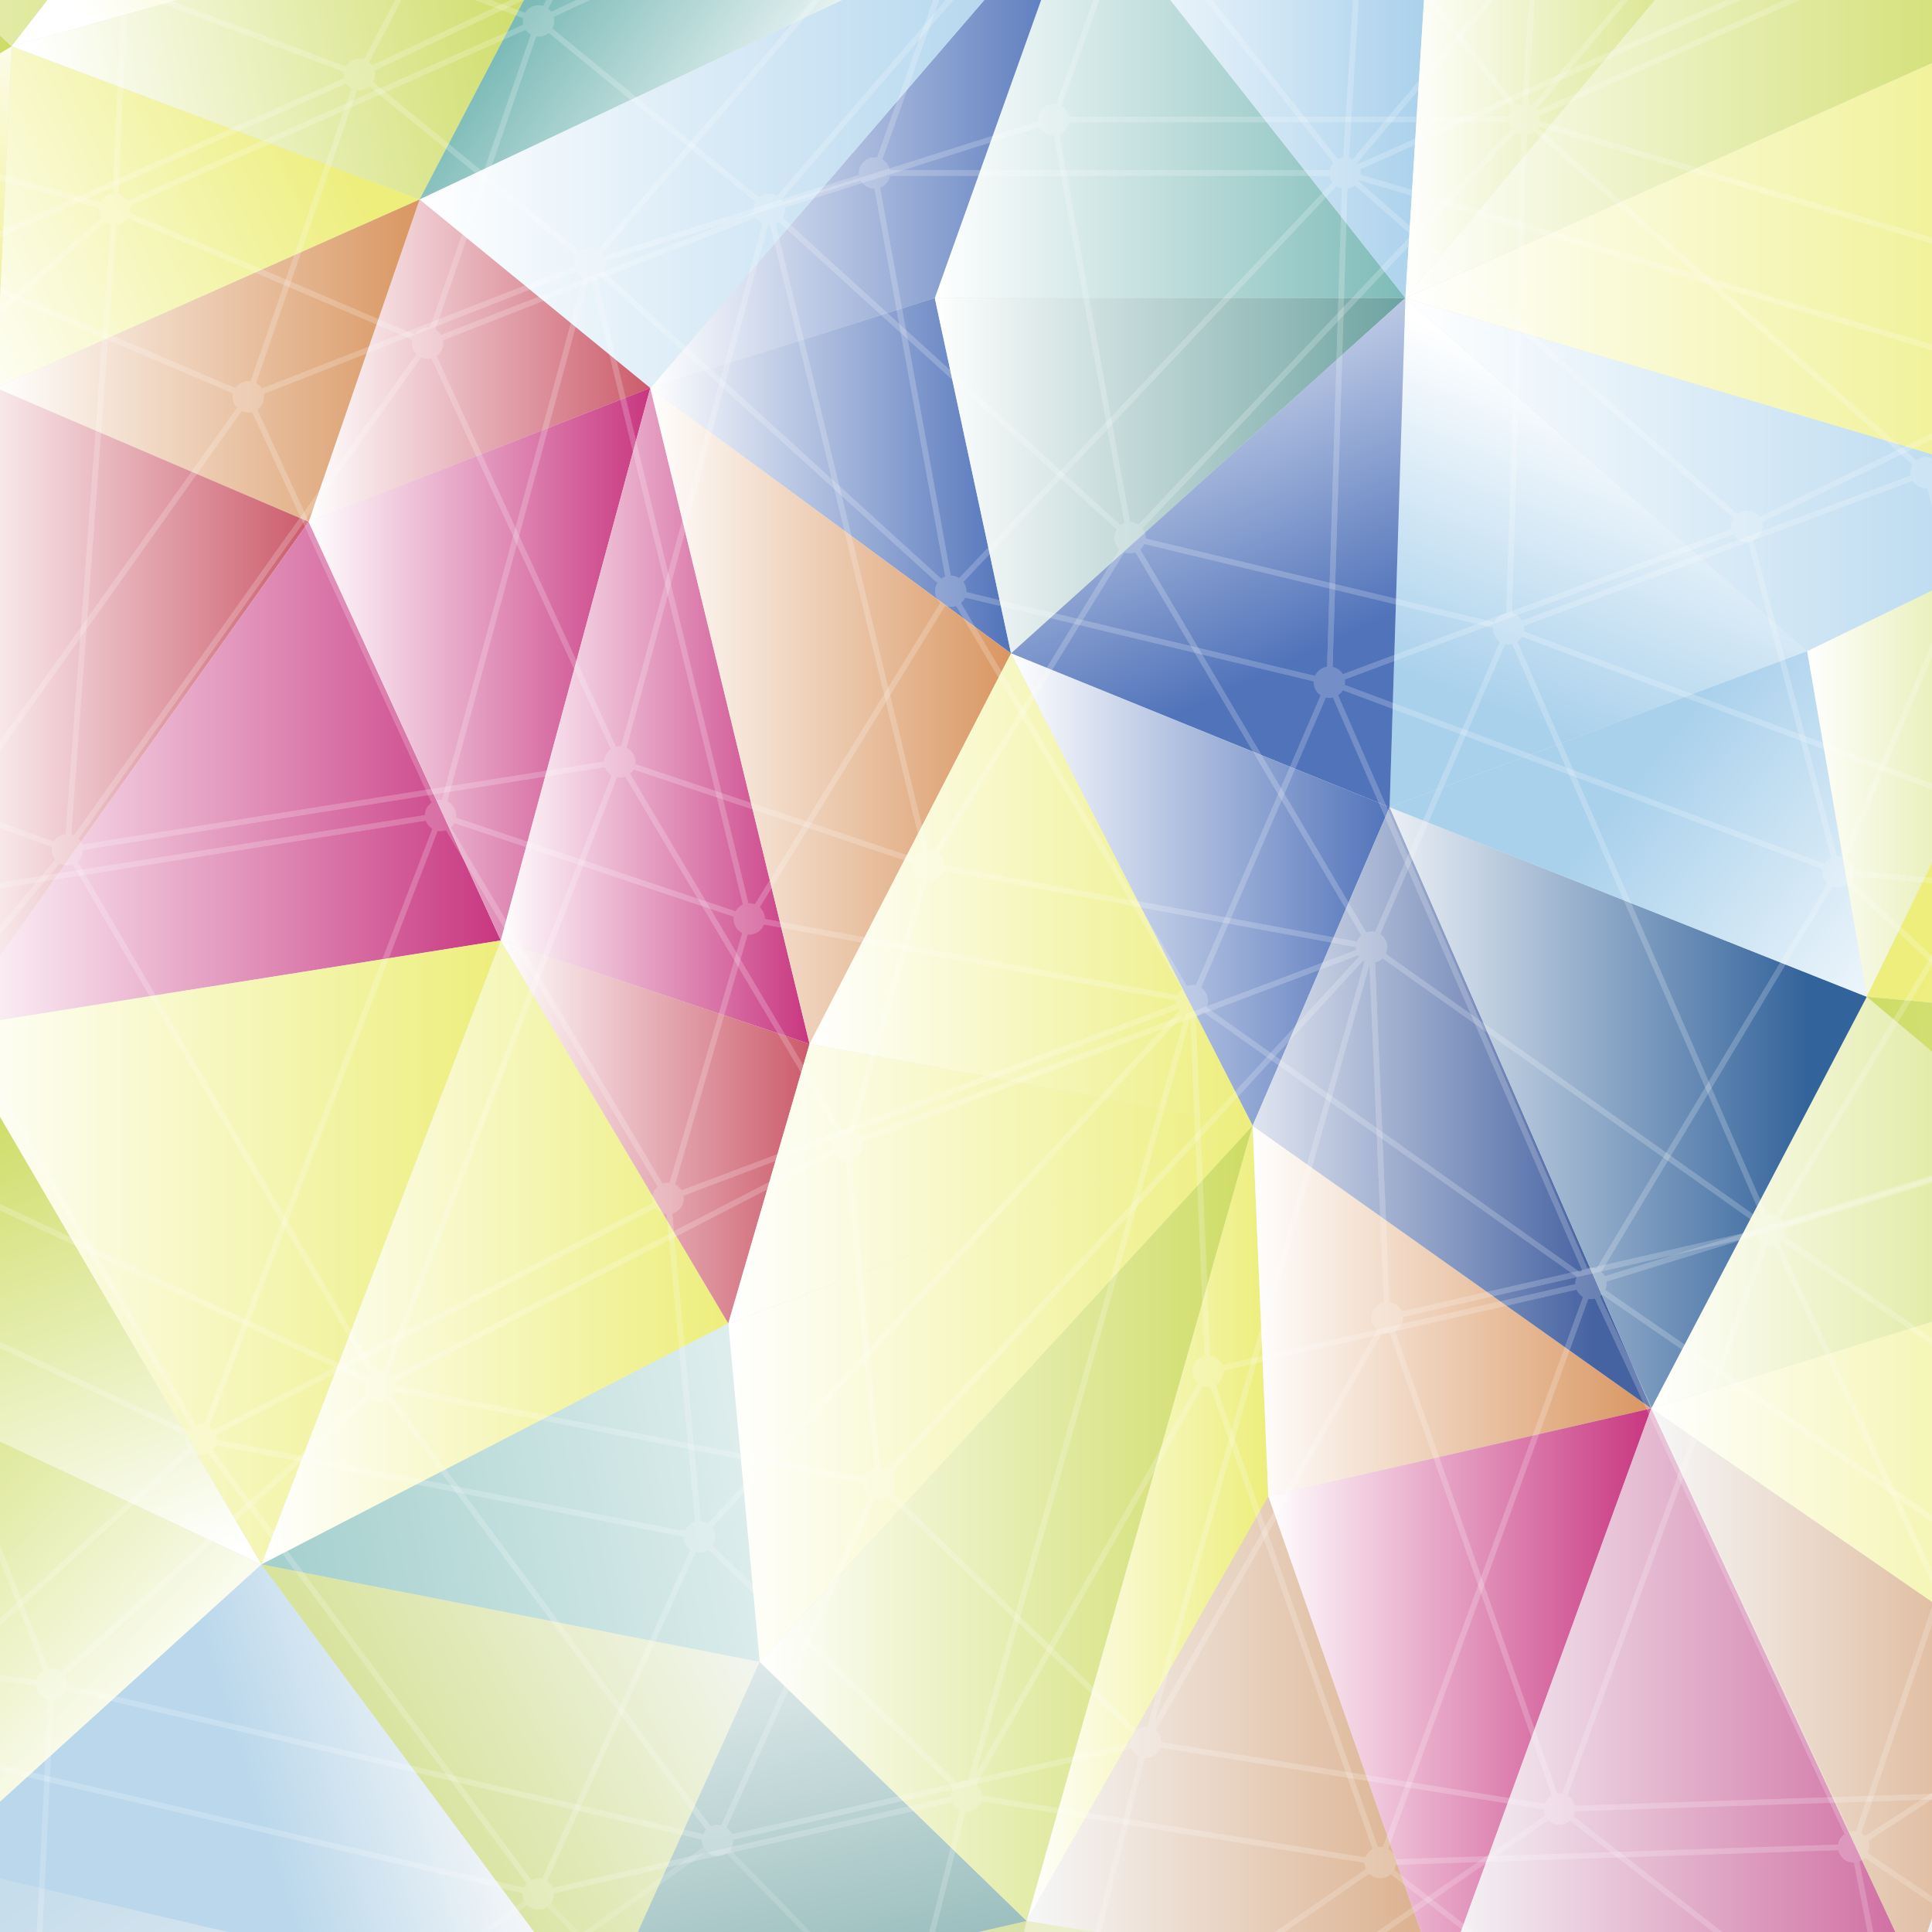 <?xml version="1.0" encoding="utf-8"?>
<!-- Generator: Adobe Illustrator 16.0.4, SVG Export Plug-In . SVG Version: 6.00 Build 0)  -->
<!DOCTYPE svg PUBLIC "-//W3C//DTD SVG 1.1//EN" "http://www.w3.org/Graphics/SVG/1.1/DTD/svg11.dtd">
<svg version="1.1" id="Calque_1" xmlns="http://www.w3.org/2000/svg" xmlns:xlink="http://www.w3.org/1999/xlink" x="0px" y="0px"
	 width="250px" height="250px" viewBox="0 0 250 250" enable-background="new 0 0 250 250" xml:space="preserve">
<rect x="0" y="0" width="250" height="250" fill="#333333" stroke="none"/>
<g>
	<defs>
		<rect id="SVGID_1_" width="250" height="250"/>
	</defs>
	<clipPath id="SVGID_2_">
		<use xlink:href="#SVGID_1_"  overflow="visible"/>
	</clipPath>
	<rect x="-187.103" y="-90.017" clip-path="url(#SVGID_2_)" fill="#E2E8EB" width="691.231" height="447.263"/>
	<g clip-path="url(#SVGID_2_)">
		<g>
			<path fill="none" d="M77.456-14.595c0,1.123-0.908,2.036-2.033,2.036c-1.121,0-2.033-0.913-2.033-2.036
				c0-1.121,0.912-2.031,2.033-2.031C76.548-16.626,77.456-15.716,77.456-14.595z"/>
			<path fill="none" d="M122.992,38.559c0,1.126-0.907,2.036-2.034,2.036c-1.12,0-2.031-0.91-2.031-2.036
				c0-1.121,0.912-2.028,2.031-2.028C122.085,36.531,122.992,37.438,122.992,38.559z"/>
			<path fill="none" d="M186.409-1.812c0,1.125-0.909,2.034-2.035,2.034c-1.121,0-2.027-0.91-2.027-2.034
				c0-1.12,0.906-2.034,2.027-2.034C185.5-3.846,186.409-2.932,186.409-1.812z"/>
			<path fill="none" d="M41.966,67.516c0,1.126-0.907,2.036-2.035,2.036c-1.121,0-2.031-0.91-2.031-2.036
				c0-1.121,0.911-2.029,2.031-2.029C41.059,65.487,41.966,66.396,41.966,67.516z"/>
			<path fill="none" d="M39.935-40.865c0,1.126-0.911,2.036-2.037,2.036c-1.121,0-2.028-0.91-2.028-2.036
				c0-1.122,0.907-2.029,2.028-2.029C39.024-42.894,39.935-41.987,39.935-40.865z"/>
			<path fill="none" d="M3.522,5.996c0,1.124-0.914,2.037-2.037,2.037c-1.121,0-2.031-0.913-2.031-2.037
				c0-1.121,0.911-2.031,2.031-2.031C2.609,3.965,3.522,4.875,3.522,5.996z"/>
			<path fill="none" d="M-46.889,36.524c0,1.126-0.91,2.038-2.034,2.038c-1.121,0-2.035-0.912-2.035-2.038
				c0-1.12,0.914-2.028,2.035-2.028C-47.799,34.497-46.889,35.404-46.889,36.524z"/>
			<path fill="none" d="M-66.814,110.34c0,1.126-0.913,2.037-2.036,2.037c-1.121,0-2.031-0.911-2.031-2.037
				c0-1.121,0.91-2.028,2.031-2.028C-67.727,108.312-66.814,109.219-66.814,110.34z"/>
			<path fill="none" d="M-100.455,61.268c0,1.127-0.907,2.034-2.035,2.034c-1.12,0-2.031-0.907-2.031-2.034
				c0-1.12,0.911-2.03,2.031-2.03C-101.362,59.237-100.455,60.147-100.455,61.268z"/>
			<path fill="none" d="M413.952,90.645c0,1.127-0.907,2.035-2.035,2.035c-1.118,0-2.033-0.908-2.033-2.035
				c0-1.119,0.915-2.031,2.033-2.031C413.045,88.614,413.952,89.526,413.952,90.645z"/>
			<path fill="none" d="M-34.857,169.215c0,1.125-0.91,2.033-2.036,2.033c-1.121,0-2.028-0.908-2.028-2.033
				c0-1.122,0.908-2.035,2.028-2.035C-35.767,167.18-34.857,168.093-34.857,169.215z"/>
			<path fill="none" d="M96.274,171.248c0,1.126-0.911,2.033-2.038,2.033c-1.12,0-2.028-0.907-2.028-2.033
				c0-1.121,0.908-2.033,2.028-2.033C95.364,169.215,96.274,170.127,96.274,171.248z"/>
			<path fill="none" d="M106.788,135.08c0,1.124-0.91,2.037-2.032,2.037c-1.122,0-2.036-0.913-2.036-2.037
				c0-1.121,0.914-2.029,2.036-2.029C105.878,133.051,106.788,133.959,106.788,135.08z"/>
			<path fill="none" d="M166.152,193.604c0,1.125-0.91,2.033-2.034,2.033c-1.12,0-2.034-0.908-2.034-2.033
				c0-1.121,0.914-2.03,2.034-2.03C165.242,191.574,166.152,192.483,166.152,193.604z"/>
			<path fill="none" d="M181.852,104.453c0,1.125-0.907,2.035-2.033,2.035c-1.12,0-2.029-0.91-2.029-2.035
				c0-1.122,0.909-2.03,2.029-2.03C180.944,102.423,181.852,103.331,181.852,104.453z"/>
			<path fill="none" d="M282.496,161.642c0,1.13-0.913,2.038-2.038,2.038c-1.121,0-2.029-0.908-2.029-2.038
				c0-1.117,0.908-2.026,2.029-2.026C281.583,159.615,282.496,160.524,282.496,161.642z"/>
			<path fill="none" d="M265.322,2.253c0,1.123-0.912,2.037-2.033,2.037c-1.122,0-2.034-0.914-2.034-2.037
				c0-1.122,0.912-2.031,2.034-2.031C264.41,0.222,265.322,1.132,265.322,2.253z"/>
			<path fill="none" d="M370.869,12.361c0,1.123-0.908,2.038-2.034,2.038c-1.121,0-2.028-0.915-2.028-2.038
				c0-1.12,0.907-2.031,2.028-2.031C369.961,10.33,370.869,11.241,370.869,12.361z"/>
			<path fill="none" d="M320.413,69.549c0,1.126-0.915,2.035-2.04,2.035c-1.121,0-2.028-0.908-2.028-2.035
				c0-1.121,0.907-2.031,2.028-2.031C319.498,67.519,320.413,68.429,320.413,69.549z"/>
			<path fill="none" d="M385.589,157.578c0,1.123-0.914,2.037-2.033,2.037c-1.122,0-2.035-0.914-2.035-2.037
				c0-1.121,0.913-2.029,2.035-2.029C384.675,155.549,385.589,156.457,385.589,157.578z"/>
			<path fill="none" d="M274.572,239.02c0,1.125-0.906,2.033-2.032,2.033c-1.121,0-2.034-0.908-2.034-2.033
				c0-1.122,0.913-2.034,2.034-2.034C273.666,236.985,274.572,237.897,274.572,239.02z"/>
			<circle fill="none" cx="-8.715" cy="241.053" r="2.034"/>
			<path fill="none" d="M-10.749,325.201c0,1.121-0.911,2.033-2.034,2.033c-1.12,0-2.034-0.912-2.034-2.033
				c0-1.123,0.914-2.037,2.034-2.037C-11.66,323.164-10.749,324.078-10.749,325.201z"/>
			<path fill="none" d="M120.958,303.803c0,1.125-0.907,2.037-2.034,2.037c-1.121,0-2.031-0.912-2.031-2.037
				c0-1.122,0.911-2.03,2.031-2.03C120.051,301.772,120.958,302.681,120.958,303.803z"/>
			<path fill="none" d="M79.49,261.249c0,1.129-0.908,2.035-2.034,2.035c-1.12,0-2.031-0.906-2.031-2.035
				c0-1.117,0.911-2.03,2.031-2.03C78.582,259.219,79.49,260.132,79.49,261.249z"/>
			<path fill="none" d="M134.895,248.576c0,1.125-0.913,2.033-2.036,2.033c-1.12,0-2.031-0.908-2.031-2.033
				c0-1.121,0.911-2.03,2.031-2.03C133.981,246.546,134.895,247.455,134.895,248.576z"/>
			<circle fill="none" cx="259.221" cy="313.841" r="2.034"/>
			<path fill="none" d="M292.458,284.127c0,1.12-0.913,2.036-2.039,2.036c-1.121,0-2.028-0.916-2.028-2.036
				c0-1.123,0.907-2.031,2.028-2.031C291.545,282.096,292.458,283.004,292.458,284.127z"/>
			<path fill="none" d="M346.623,263.284c0,1.127-0.912,2.036-2.038,2.036c-1.12,0-2.027-0.909-2.027-2.036
				c0-1.119,0.907-2.031,2.027-2.031C345.711,261.253,346.623,262.165,346.623,263.284z"/>
			<path fill="none" d="M324.475,213.014c0,1.126-0.907,2.035-2.034,2.035c-1.119,0-2.027-0.909-2.027-2.035
				c0-1.12,0.908-2.033,2.027-2.033C323.567,210.98,324.475,211.894,324.475,213.014z"/>
			<path fill="none" d="M308.355,2.253c0,1.123-0.908,2.037-2.035,2.037c-1.12,0-2.034-0.914-2.034-2.037
				c0-1.122,0.914-2.031,2.034-2.031C307.447,0.222,308.355,1.132,308.355,2.253z"/>
			<path fill="none" d="M141.963-14.595c0,1.123-0.908,2.036-2.036,2.036c-1.121,0-2.03-0.913-2.03-2.036
				c0-1.121,0.909-2.031,2.03-2.031C141.055-16.626,141.963-15.716,141.963-14.595z"/>
			<path fill="none" d="M125.026-40.865c0,1.126-0.906,2.036-2.034,2.036c-1.119,0-2.031-0.91-2.031-2.036
				c0-1.122,0.912-2.029,2.031-2.029C124.12-42.894,125.026-41.987,125.026-40.865z"/>
			<path fill="none" d="M-48.923-42.899c0,1.126-0.911,2.037-2.035,2.037c-1.12,0-2.033-0.911-2.033-2.037
				c0-1.121,0.914-2.028,2.033-2.028C-49.834-44.928-48.923-44.02-48.923-42.899z"/>
			<path fill="none" d="M-58.258,234.948c0,1.129-0.913,2.037-2.038,2.037c-1.12,0-2.031-0.908-2.031-2.037
				c0-1.118,0.911-2.027,2.031-2.027C-59.171,232.921-58.258,233.83-58.258,234.948z"/>
			<path fill="none" d="M235.882,84.269c0,1.126-0.905,2.035-2.032,2.035c-1.121,0-2.029-0.909-2.029-2.035
				c0-1.12,0.908-2.031,2.029-2.031C234.977,82.238,235.882,83.149,235.882,84.269z"/>
			<path fill="none" d="M231.82-18.661c0,1.124-0.913,2.035-2.039,2.035c-1.12,0-2.027-0.911-2.027-2.035
				c0-1.121,0.907-2.034,2.027-2.034C230.907-20.694,231.82-19.782,231.82-18.661z"/>
			<path fill="none" d="M184.38-51.136c0,1.123-0.914,2.033-2.04,2.033c-1.12,0-2.027-0.91-2.027-2.033
				c0-1.121,0.907-2.035,2.027-2.035C183.466-53.17,184.38-52.257,184.38-51.136z"/>
			<path fill="none" d="M183.887,38.559c0,1.126-0.909,2.036-2.035,2.036c-1.12,0-2.026-0.91-2.026-2.036
				c0-1.121,0.906-2.028,2.026-2.028C182.978,36.531,183.887,37.438,183.887,38.559z"/>
			<path fill="none" d="M132.86,84.543c0,1.127-0.913,2.037-2.037,2.037c-1.12,0-2.032-0.91-2.032-2.037
				c0-1.12,0.912-2.027,2.032-2.027C131.947,82.516,132.86,83.423,132.86,84.543z"/>
			<path fill="none" d="M86.181,50.208c0,1.123-0.912,2.034-2.035,2.034c-1.12,0-2.034-0.911-2.034-2.034
				c0-1.12,0.914-2.035,2.034-2.035C85.269,48.173,86.181,49.088,86.181,50.208z"/>
			<path fill="none" d="M56.327,25.817c0,1.123-0.913,2.034-2.037,2.034c-1.121,0-2.032-0.911-2.032-2.034
				c0-1.121,0.911-2.035,2.032-2.035C55.414,23.783,56.327,24.697,56.327,25.817z"/>
			<path fill="none" d="M1.489,50.208c0,1.123-0.915,2.034-2.038,2.034c-1.12,0-2.031-0.911-2.031-2.034
				c0-1.12,0.911-2.035,2.031-2.035C0.574,48.173,1.489,49.088,1.489,50.208z"/>
			<path fill="none" d="M-4.65,133.044c0,1.128-0.91,2.037-2.036,2.037c-1.121,0-2.028-0.909-2.028-2.037
				c0-1.118,0.907-2.027,2.028-2.027C-5.56,131.017-4.65,131.926-4.65,133.044z"/>
			<path fill="none" d="M66.837,121.692c0,1.127-0.91,2.036-2.033,2.036c-1.121,0-2.035-0.909-2.035-2.036
				c0-1.121,0.914-2.031,2.035-2.031C65.928,119.661,66.837,120.571,66.837,121.692z"/>
			<path fill="none" d="M35.87,202.435c0,1.126-0.914,2.033-2.037,2.033c-1.121,0-2.032-0.907-2.032-2.033
				c0-1.121,0.911-2.034,2.032-2.034C34.956,200.4,35.87,201.313,35.87,202.435z"/>
			<path fill="none" d="M100.338,215.049c0,1.125-0.907,2.033-2.033,2.033c-1.121,0-2.031-0.908-2.031-2.033
				c0-1.121,0.91-2.035,2.031-2.035C99.431,213.014,100.338,213.928,100.338,215.049z"/>
			<path fill="none" d="M164.118,145.663c0,1.125-0.907,2.034-2.034,2.034c-1.119,0-2.031-0.909-2.031-2.034
				c0-1.121,0.912-2.029,2.031-2.029C163.211,143.634,164.118,144.542,164.118,145.663z"/>
			<path fill="none" d="M215.7,182.247c0,1.126-0.906,2.035-2.034,2.035c-1.12,0-2.033-0.909-2.033-2.035
				c0-1.12,0.913-2.028,2.033-2.028C214.794,180.219,215.7,181.127,215.7,182.247z"/>
			<path fill="none" d="M243.593,128.979c0,1.124-0.907,2.037-2.033,2.037c-1.12,0-2.035-0.913-2.035-2.037
				c0-1.12,0.915-2.031,2.035-2.031C242.686,126.948,243.593,127.859,243.593,128.979z"/>
			<path fill="none" d="M274.572,65.482c0,1.126-0.906,2.037-2.032,2.037c-1.121,0-2.034-0.91-2.034-2.037
				c0-1.12,0.913-2.027,2.034-2.027C273.666,63.455,274.572,64.362,274.572,65.482z"/>
			<path fill="none" d="M334.89,137.112c0,1.125-0.911,2.038-2.038,2.038c-1.119,0-2.027-0.913-2.027-2.038
				c0-1.121,0.908-2.028,2.027-2.028C333.979,135.084,334.89,135.991,334.89,137.112z"/>
			<path fill="none" d="M370.869,80.201c0,1.127-0.908,2.037-2.034,2.037c-1.121,0-2.028-0.91-2.028-2.037
				c0-1.12,0.907-2.027,2.028-2.027C369.961,78.174,370.869,79.081,370.869,80.201z"/>
			<path fill="none" d="M348.658,200.4c0,1.123-0.914,2.034-2.039,2.034c-1.122,0-2.028-0.911-2.028-2.034
				c0-1.121,0.906-2.034,2.028-2.034C347.744,198.366,348.658,199.279,348.658,200.4z"/>
			<path fill="none" d="M263.289,215.049c0,1.125-0.907,2.033-2.034,2.033c-1.12,0-2.033-0.908-2.033-2.033
				c0-1.121,0.913-2.035,2.033-2.035C262.382,213.014,263.289,213.928,263.289,215.049z"/>
			<path fill="none" d="M249.696,255.152c0,1.121-0.914,2.037-2.034,2.037c-1.122,0-2.035-0.916-2.035-2.037
				c0-1.122,0.913-2.031,2.035-2.031C248.782,253.121,249.696,254.03,249.696,255.152z"/>
			<path fill="none" d="M188.442,257.183c0,1.127-0.908,2.036-2.033,2.036c-1.123,0-2.035-0.909-2.035-2.036
				c0-1.119,0.912-2.027,2.035-2.027C187.534,255.155,188.442,256.063,188.442,257.183z"/>
		</g>
		<linearGradient id="SVGID_3_" gradientUnits="userSpaceOnUse" x1="-50.958" y1="-18.448" x2="37.9" y2="-18.448">
			<stop  offset="0" style="stop-color:#FFFFFF"/>
			<stop  offset="1" style="stop-color:#CDDC63"/>
		</linearGradient>
		<polygon fill="url(#SVGID_3_)" points="-50.958,-42.896 1.489,6 37.9,-40.863 		"/>
		<linearGradient id="SVGID_4_" gradientUnits="userSpaceOnUse" x1="12.833" y1="4.488" x2="50.496" y2="-23.195">
			<stop  offset="0" style="stop-color:#FFFFFF"/>
			<stop  offset="1" style="stop-color:#EDEE7B"/>
		</linearGradient>
		<polygon fill="url(#SVGID_4_)" points="37.9,-40.863 75.425,-14.593 1.489,6 		"/>
		<linearGradient id="SVGID_5_" gradientUnits="userSpaceOnUse" x1="6.101" y1="16.571" x2="71.724" y2="4.332">
			<stop  offset="0" style="stop-color:#FFFFFF"/>
			<stop  offset="1" style="stop-color:#CDDC63"/>
		</linearGradient>
		<polygon fill="url(#SVGID_5_)" points="75.425,-14.593 54.293,25.817 1.489,6 		"/>
		<linearGradient id="SVGID_6_" gradientUnits="userSpaceOnUse" x1="-13.05" y1="34.736" x2="40.625" y2="10.051">
			<stop  offset="0" style="stop-color:#FFFFFF"/>
			<stop  offset="1" style="stop-color:#EDEE7B"/>
		</linearGradient>
		<polygon fill="url(#SVGID_6_)" points="-0.545,50.208 1.489,6 54.293,25.817 		"/>
		<linearGradient id="SVGID_7_" gradientUnits="userSpaceOnUse" x1="3.646" y1="-1.284" x2="-20.497" y2="36.701">
			<stop  offset="0" style="stop-color:#FFFFFF"/>
			<stop  offset="1" style="stop-color:#EDEE7B"/>
		</linearGradient>
		<polygon fill="url(#SVGID_7_)" points="-0.545,50.208 -48.923,36.527 1.489,6 		"/>
		<linearGradient id="SVGID_8_" gradientUnits="userSpaceOnUse" x1="-50.958" y1="-3.185" x2="1.489" y2="-3.185">
			<stop  offset="0" style="stop-color:#FFFFFF"/>
			<stop  offset="1" style="stop-color:#CDDC63"/>
		</linearGradient>
		<polygon fill="url(#SVGID_8_)" points="1.489,6 -48.923,36.527 -50.958,-42.896 		"/>
		<linearGradient id="SVGID_9_" gradientUnits="userSpaceOnUse" x1="78.139" y1="-53.398" x2="83.608" y2="-23.711">
			<stop  offset="0" style="stop-color:#FFFFFF"/>
			<stop  offset="1" style="stop-color:#5173BA"/>
		</linearGradient>
		<polygon fill="url(#SVGID_9_)" points="37.9,-40.863 122.996,-40.863 75.425,-14.593 		"/>
		<linearGradient id="SVGID_10_" gradientUnits="userSpaceOnUse" x1="127.434" y1="-26.485" x2="173.062" y2="-40.568">
			<stop  offset="0" style="stop-color:#FFFFFF"/>
			<stop  offset="1" style="stop-color:#5173BA"/>
		</linearGradient>
		<polygon fill="url(#SVGID_10_)" points="122.996,-40.863 182.347,-51.136 139.93,-14.593 		"/>
		<linearGradient id="SVGID_11_" gradientUnits="userSpaceOnUse" x1="133.678" y1="-28.396" x2="88.886" y2="-14.856">
			<stop  offset="0" style="stop-color:#FFFFFF"/>
			<stop  offset="1" style="stop-color:#AAD1EC"/>
		</linearGradient>
		<polygon fill="url(#SVGID_11_)" points="139.93,-14.593 75.425,-14.593 122.996,-40.863 		"/>
		<linearGradient id="SVGID_12_" gradientUnits="userSpaceOnUse" x1="108.107" y1="13.951" x2="76.858" y2="-9.747">
			<stop  offset="0" style="stop-color:#FFFFFF"/>
			<stop  offset="1" style="stop-color:#7DBBB8"/>
		</linearGradient>
		<polygon fill="url(#SVGID_12_)" points="54.293,25.817 75.425,-14.593 139.93,-14.593 		"/>
		<linearGradient id="SVGID_13_" gradientUnits="userSpaceOnUse" x1="139.93" y1="-26.474" x2="184.374" y2="-26.474">
			<stop  offset="0" style="stop-color:#FFFFFF"/>
			<stop  offset="1" style="stop-color:#7DBBB8"/>
		</linearGradient>
		<polygon fill="url(#SVGID_13_)" points="182.347,-51.136 184.374,-1.812 139.93,-14.593 		"/>
		<linearGradient id="SVGID_14_" gradientUnits="userSpaceOnUse" x1="120.961" y1="11.984" x2="181.852" y2="11.984">
			<stop  offset="0" style="stop-color:#FFFFFF"/>
			<stop  offset="1" style="stop-color:#7DBBB8"/>
		</linearGradient>
		<polygon fill="url(#SVGID_14_)" points="139.93,-14.593 181.852,38.562 120.961,38.562 		"/>
		<linearGradient id="SVGID_15_" gradientUnits="userSpaceOnUse" x1="139.93" y1="11.984" x2="184.374" y2="11.984">
			<stop  offset="0" style="stop-color:#FFFFFF"/>
			<stop  offset="1" style="stop-color:#AAD1EC"/>
		</linearGradient>
		<polygon fill="url(#SVGID_15_)" points="184.374,-1.812 181.852,38.562 139.93,-14.593 		"/>
		<linearGradient id="SVGID_16_" gradientUnits="userSpaceOnUse" x1="84.145" y1="17.808" x2="139.93" y2="17.808">
			<stop  offset="0" style="stop-color:#FFFFFF"/>
			<stop  offset="1" style="stop-color:#5173BA"/>
		</linearGradient>
		<polygon fill="url(#SVGID_16_)" points="120.961,38.562 84.146,50.208 139.93,-14.593 		"/>
		<linearGradient id="SVGID_17_" gradientUnits="userSpaceOnUse" x1="54.293" y1="17.808" x2="139.93" y2="17.808">
			<stop  offset="0" style="stop-color:#FFFFFF"/>
			<stop  offset="1" style="stop-color:#AAD1EC"/>
		</linearGradient>
		<polygon fill="url(#SVGID_17_)" points="84.146,50.208 54.293,25.817 139.93,-14.593 		"/>
		<linearGradient id="SVGID_18_" gradientUnits="userSpaceOnUse" x1="39.935" y1="46.668" x2="84.145" y2="46.668">
			<stop  offset="0" style="stop-color:#FFFFFF"/>
			<stop  offset="1" style="stop-color:#CC5B6B"/>
		</linearGradient>
		<polygon fill="url(#SVGID_18_)" points="39.935,67.519 54.293,25.817 84.146,50.208 		"/>
		<linearGradient id="SVGID_19_" gradientUnits="userSpaceOnUse" x1="-0.545" y1="46.668" x2="54.293" y2="46.668">
			<stop  offset="0" style="stop-color:#FFFFFF"/>
			<stop  offset="1" style="stop-color:#D99661"/>
		</linearGradient>
		<polygon fill="url(#SVGID_19_)" points="39.935,67.519 -0.545,50.208 54.293,25.817 		"/>
		<linearGradient id="SVGID_20_" gradientUnits="userSpaceOnUse" x1="-6.684" y1="91.628" x2="39.935" y2="91.628">
			<stop  offset="0" style="stop-color:#FFFFFF"/>
			<stop  offset="1" style="stop-color:#CC5B6B"/>
		</linearGradient>
		<polygon fill="url(#SVGID_20_)" points="39.935,67.519 -6.684,133.049 -0.545,50.208 		"/>
		<linearGradient id="SVGID_21_" gradientUnits="userSpaceOnUse" x1="-6.684" y1="100.284" x2="64.805" y2="100.284">
			<stop  offset="0" style="stop-color:#FFFFFF"/>
			<stop  offset="1" style="stop-color:#C83680"/>
		</linearGradient>
		<polygon fill="url(#SVGID_21_)" points="-6.684,133.049 64.805,121.695 39.935,67.519 		"/>
		<linearGradient id="SVGID_22_" gradientUnits="userSpaceOnUse" x1="39.935" y1="85.951" x2="84.145" y2="85.951">
			<stop  offset="0" style="stop-color:#FFFFFF"/>
			<stop  offset="1" style="stop-color:#C83680"/>
		</linearGradient>
		<polygon fill="url(#SVGID_22_)" points="64.805,121.695 39.935,67.519 84.146,50.208 		"/>
		<linearGradient id="SVGID_23_" gradientUnits="userSpaceOnUse" x1="-102.486" y1="73.436" x2="-48.923" y2="73.436">
			<stop  offset="0" style="stop-color:#FFFFFF"/>
			<stop  offset="1" style="stop-color:#7DBBB8"/>
		</linearGradient>
		<polygon fill="url(#SVGID_23_)" points="-102.486,61.271 -48.923,36.527 -68.848,110.343 		"/>
		<linearGradient id="SVGID_24_" gradientUnits="userSpaceOnUse" x1="-68.848" y1="73.436" x2="-0.545" y2="73.436">
			<stop  offset="0" style="stop-color:#FFFFFF"/>
			<stop  offset="1" style="stop-color:#CDDC63"/>
		</linearGradient>
		<polygon fill="url(#SVGID_24_)" points="-68.848,110.343 -48.923,36.527 -0.545,50.208 		"/>
		<linearGradient id="SVGID_25_" gradientUnits="userSpaceOnUse" x1="-68.848" y1="91.628" x2="-0.545" y2="91.628">
			<stop  offset="0" style="stop-color:#FFFFFF"/>
			<stop  offset="1" style="stop-color:#AAD1EC"/>
		</linearGradient>
		<polygon fill="url(#SVGID_25_)" points="-68.848,110.343 -0.545,50.208 -6.684,133.049 		"/>
		<linearGradient id="SVGID_26_" gradientUnits="userSpaceOnUse" x1="-68.848" y1="139.779" x2="-6.684" y2="139.779">
			<stop  offset="0" style="stop-color:#FFFFFF"/>
			<stop  offset="1" style="stop-color:#5173BA"/>
		</linearGradient>
		<polygon fill="url(#SVGID_26_)" points="-36.89,169.215 -68.848,110.343 -6.684,133.049 		"/>
		<linearGradient id="SVGID_27_" gradientUnits="userSpaceOnUse" x1="6.796" y1="209.065" x2="-15.305" y2="147.357">
			<stop  offset="0" style="stop-color:#FFFFFF"/>
			<stop  offset="1" style="stop-color:#CDDC63"/>
		</linearGradient>
		<polygon fill="url(#SVGID_27_)" points="-36.89,169.215 33.835,202.435 -6.684,133.049 		"/>
		<linearGradient id="SVGID_28_" gradientUnits="userSpaceOnUse" x1="-60.292" y1="205.134" x2="-8.714" y2="205.134">
			<stop  offset="0" style="stop-color:#FFFFFF"/>
			<stop  offset="1" style="stop-color:#7DBBB8"/>
		</linearGradient>
		<polygon opacity="0.7" fill="url(#SVGID_28_)" points="-60.292,234.951 -36.89,169.215 -8.714,241.053 		"/>
		<linearGradient id="SVGID_29_" gradientUnits="userSpaceOnUse" x1="19.171" y1="227.898" x2="-29.561" y2="182.527">
			<stop  offset="0" style="stop-color:#FFFFFF"/>
			<stop  offset="1" style="stop-color:#CDDC63"/>
		</linearGradient>
		<polygon fill="url(#SVGID_29_)" points="-8.714,241.053 33.835,202.435 -36.89,169.215 		"/>
		<linearGradient id="SVGID_30_" gradientUnits="userSpaceOnUse" x1="-68.848" y1="172.648" x2="-36.89" y2="172.648">
			<stop  offset="0" style="stop-color:#FFFFFF"/>
			<stop  offset="1" style="stop-color:#7DBBB8"/>
		</linearGradient>
		<polygon fill="url(#SVGID_30_)" points="-36.89,169.215 -68.848,110.343 -60.292,234.951 		"/>
		<linearGradient id="SVGID_31_" gradientUnits="userSpaceOnUse" x1="-60.188" y1="303.536" x2="-8.094" y2="251.862">
			<stop  offset="0" style="stop-color:#FFFFFF"/>
			<stop  offset="1" style="stop-color:#6CA2A0"/>
		</linearGradient>
		<polygon opacity="0.5" fill="url(#SVGID_31_)" points="-60.292,234.951 -8.714,241.053 -12.783,325.201 		"/>
		<linearGradient id="SVGID_32_" gradientUnits="userSpaceOnUse" x1="38.007" y1="301.825" x2="0.616" y2="245.11">
			<stop  offset="0" style="stop-color:#FFFFFF"/>
			<stop  offset="1" style="stop-color:#AAD1EC"/>
		</linearGradient>
		<polygon opacity="0.5" fill="url(#SVGID_32_)" points="-8.714,241.053 -12.783,325.201 77.459,261.253 		"/>
		<linearGradient id="SVGID_33_" gradientUnits="userSpaceOnUse" x1="63.698" y1="229.315" x2="34.29" y2="238.557">
			<stop  offset="0" style="stop-color:#FFFFFF"/>
			<stop  offset="1" style="stop-color:#AAD1EC"/>
		</linearGradient>
		<polygon opacity="0.7" fill="url(#SVGID_33_)" points="33.835,202.435 -8.714,241.053 77.459,261.253 		"/>
		<linearGradient id="SVGID_34_" gradientUnits="userSpaceOnUse" x1="-6.684" y1="162.065" x2="64.805" y2="162.065">
			<stop  offset="0" style="stop-color:#FFFFFF"/>
			<stop  offset="1" style="stop-color:#EDEE7B"/>
		</linearGradient>
		<polygon fill="url(#SVGID_34_)" points="33.835,202.435 64.805,121.695 -6.684,133.049 		"/>
		<linearGradient id="SVGID_35_" gradientUnits="userSpaceOnUse" x1="33.835" y1="162.065" x2="94.24" y2="162.065">
			<stop  offset="0" style="stop-color:#FFFFFF"/>
			<stop  offset="1" style="stop-color:#EDEE7B"/>
		</linearGradient>
		<polygon fill="url(#SVGID_35_)" points="33.835,202.435 64.805,121.695 94.24,171.252 		"/>
		<linearGradient id="SVGID_36_" gradientUnits="userSpaceOnUse" x1="134.595" y1="185.668" x2="-7.397" y2="213.395">
			<stop  offset="0" style="stop-color:#FFFFFF"/>
			<stop  offset="1" style="stop-color:#7DBBB8"/>
		</linearGradient>
		<polygon fill="url(#SVGID_36_)" points="33.835,202.435 94.24,171.252 98.308,215.049 		"/>
		<linearGradient id="SVGID_37_" gradientUnits="userSpaceOnUse" x1="99.556" y1="206.958" x2="44.061" y2="238.411">
			<stop  offset="0" style="stop-color:#FFFFFF"/>
			<stop  offset="1" style="stop-color:#CDDC63"/>
		</linearGradient>
		<polygon opacity="0.7" fill="url(#SVGID_37_)" points="33.835,202.435 98.308,215.049 77.459,261.253 		"/>
		<linearGradient id="SVGID_38_" gradientUnits="userSpaceOnUse" x1="64.805" y1="92.644" x2="104.755" y2="92.644">
			<stop  offset="0" style="stop-color:#FFFFFF"/>
			<stop  offset="1" style="stop-color:#C83680"/>
		</linearGradient>
		<polygon fill="url(#SVGID_38_)" points="84.146,50.208 104.755,135.081 64.805,121.695 		"/>
		<linearGradient id="SVGID_39_" gradientUnits="userSpaceOnUse" x1="84.145" y1="61.555" x2="130.827" y2="61.555">
			<stop  offset="0" style="stop-color:#FFFFFF"/>
			<stop  offset="1" style="stop-color:#5173BA"/>
		</linearGradient>
		<polygon fill="url(#SVGID_39_)" points="84.146,50.208 120.961,38.562 130.827,84.547 		"/>
		<linearGradient id="SVGID_40_" gradientUnits="userSpaceOnUse" x1="84.145" y1="92.644" x2="130.827" y2="92.644">
			<stop  offset="0" style="stop-color:#FFFFFF"/>
			<stop  offset="1" style="stop-color:#D99661"/>
		</linearGradient>
		<polygon fill="url(#SVGID_40_)" points="104.755,135.081 130.827,84.547 84.146,50.208 		"/>
		<linearGradient id="SVGID_41_" gradientUnits="userSpaceOnUse" x1="64.805" y1="146.474" x2="104.755" y2="146.474">
			<stop  offset="0" style="stop-color:#FFFFFF"/>
			<stop  offset="1" style="stop-color:#CC5B6B"/>
		</linearGradient>
		<polygon fill="url(#SVGID_41_)" points="104.755,135.081 94.24,171.252 64.805,121.695 		"/>
		<linearGradient id="SVGID_42_" gradientUnits="userSpaceOnUse" x1="182.347" y1="-26.474" x2="229.788" y2="-26.474">
			<stop  offset="0" style="stop-color:#FFFFFF"/>
			<stop  offset="1" style="stop-color:#EDEE7B"/>
		</linearGradient>
		<polygon fill="url(#SVGID_42_)" points="182.347,-51.136 229.788,-18.661 184.374,-1.812 		"/>
		<linearGradient id="SVGID_43_" gradientUnits="userSpaceOnUse" x1="181.852" y1="9.951" x2="229.788" y2="9.951">
			<stop  offset="0" style="stop-color:#FFFFFF"/>
			<stop  offset="1" style="stop-color:#CDDC63"/>
		</linearGradient>
		<polygon fill="url(#SVGID_43_)" points="184.374,-1.812 181.852,38.562 229.788,-18.661 		"/>
		<linearGradient id="SVGID_44_" gradientUnits="userSpaceOnUse" x1="120.961" y1="61.555" x2="181.852" y2="61.555">
			<stop  offset="0" style="stop-color:#FFFFFF"/>
			<stop  offset="1" style="stop-color:#6CA2A0"/>
		</linearGradient>
		<polygon fill="url(#SVGID_44_)" points="120.961,38.562 181.852,38.562 130.827,84.547 		"/>
		<linearGradient id="SVGID_45_" gradientUnits="userSpaceOnUse" x1="181.852" y1="9.945" x2="263.289" y2="9.945">
			<stop  offset="0" style="stop-color:#FFFFFF"/>
			<stop  offset="1" style="stop-color:#CDDC63"/>
		</linearGradient>
		<polygon fill="url(#SVGID_45_)" points="181.852,38.55 229.788,-18.661 263.289,2.256 		"/>
		<linearGradient id="SVGID_46_" gradientUnits="userSpaceOnUse" x1="181.852" y1="33.871" x2="272.54" y2="33.871">
			<stop  offset="0" style="stop-color:#FFFFFF"/>
			<stop  offset="1" style="stop-color:#EDEE7B"/>
		</linearGradient>
		<polygon fill="url(#SVGID_46_)" points="181.852,38.562 272.54,65.485 263.289,2.256 		"/>
		<linearGradient id="SVGID_47_" gradientUnits="userSpaceOnUse" x1="211.357" y1="52.486" x2="195.682" y2="92.405">
			<stop  offset="0" style="stop-color:#FFFFFF"/>
			<stop  offset="1" style="stop-color:#AAD1EC"/>
		</linearGradient>
		<polygon fill="url(#SVGID_47_)" points="181.852,38.562 233.85,84.272 179.818,104.454 		"/>
		<linearGradient id="SVGID_48_" gradientUnits="userSpaceOnUse" x1="181.852" y1="61.417" x2="272.54" y2="61.417">
			<stop  offset="0" style="stop-color:#FFFFFF"/>
			<stop  offset="1" style="stop-color:#AAD1EC"/>
		</linearGradient>
		<polygon fill="url(#SVGID_48_)" points="233.85,84.272 272.54,65.485 181.852,38.562 		"/>
		<linearGradient id="SVGID_49_" gradientUnits="userSpaceOnUse" x1="142.27" y1="31.791" x2="167.608" y2="85.382">
			<stop  offset="0" style="stop-color:#FFFFFF"/>
			<stop  offset="1" style="stop-color:#5173BA"/>
		</linearGradient>
		<polygon fill="url(#SVGID_49_)" points="130.827,84.547 179.818,104.454 181.852,38.55 		"/>
		<linearGradient id="SVGID_50_" gradientUnits="userSpaceOnUse" x1="130.827" y1="115.107" x2="179.818" y2="115.107">
			<stop  offset="0" style="stop-color:#FFFFFF"/>
			<stop  offset="1" style="stop-color:#5173BA"/>
		</linearGradient>
		<polygon fill="url(#SVGID_50_)" points="130.827,84.547 179.818,104.454 162.089,145.667 		"/>
		<linearGradient id="SVGID_51_" gradientUnits="userSpaceOnUse" x1="104.755" y1="115.107" x2="162.089" y2="115.107">
			<stop  offset="0" style="stop-color:#FFFFFF"/>
			<stop  offset="1" style="stop-color:#EDEE7B"/>
		</linearGradient>
		<polygon fill="url(#SVGID_51_)" points="104.755,135.081 162.089,145.667 130.827,84.547 		"/>
		<linearGradient id="SVGID_52_" gradientUnits="userSpaceOnUse" x1="94.24" y1="153.166" x2="162.089" y2="153.166">
			<stop  offset="0" style="stop-color:#FFFFFF"/>
			<stop  offset="1" style="stop-color:#EDEE7B"/>
		</linearGradient>
		<polygon fill="url(#SVGID_52_)" points="94.24,171.252 162.089,145.667 104.755,135.081 		"/>
		<linearGradient id="SVGID_53_" gradientUnits="userSpaceOnUse" x1="94.24" y1="180.357" x2="162.089" y2="180.357">
			<stop  offset="0" style="stop-color:#FFFFFF"/>
			<stop  offset="1" style="stop-color:#EDEE7B"/>
		</linearGradient>
		<polygon fill="url(#SVGID_53_)" points="98.308,215.049 162.089,145.667 94.24,171.252 		"/>
		<linearGradient id="SVGID_54_" gradientUnits="userSpaceOnUse" x1="91.599" y1="201.361" x2="107.426" y2="263.867">
			<stop  offset="0" style="stop-color:#FFFFFF"/>
			<stop  offset="1" style="stop-color:#6CA2A0"/>
		</linearGradient>
		<polygon opacity="0.7" fill="url(#SVGID_54_)" points="77.459,261.253 132.86,248.578 98.308,215.049 		"/>
		<linearGradient id="SVGID_55_" gradientUnits="userSpaceOnUse" x1="77.459" y1="276.19" x2="132.86" y2="276.19">
			<stop  offset="0" style="stop-color:#FFFFFF"/>
			<stop  offset="1" style="stop-color:#CDDC63"/>
		</linearGradient>
		<polygon opacity="0.5" fill="url(#SVGID_55_)" points="132.86,248.578 118.927,303.803 77.459,261.253 		"/>
		<linearGradient id="SVGID_56_" gradientUnits="userSpaceOnUse" x1="98.308" y1="197.123" x2="162.089" y2="197.123">
			<stop  offset="0" style="stop-color:#FFFFFF"/>
			<stop  offset="1" style="stop-color:#CDDC63"/>
		</linearGradient>
		<polygon fill="url(#SVGID_56_)" points="162.089,145.667 132.86,248.578 98.308,215.049 		"/>
		<linearGradient id="SVGID_57_" gradientUnits="userSpaceOnUse" x1="132.86" y1="197.123" x2="164.118" y2="197.123">
			<stop  offset="0" style="stop-color:#FFFFFF"/>
			<stop  offset="1" style="stop-color:#EDEE7B"/>
		</linearGradient>
		<polygon fill="url(#SVGID_57_)" points="164.118,193.608 162.089,145.667 132.86,248.578 		"/>
		<linearGradient id="SVGID_58_" gradientUnits="userSpaceOnUse" x1="162.089" y1="169.638" x2="213.666" y2="169.638">
			<stop  offset="0" style="stop-color:#FFFFFF"/>
			<stop  offset="1" style="stop-color:#D99661"/>
		</linearGradient>
		<polygon fill="url(#SVGID_58_)" points="162.089,145.667 213.666,182.247 164.118,193.608 		"/>
		<linearGradient id="SVGID_59_" gradientUnits="userSpaceOnUse" x1="153.258" y1="143.351" x2="206.351" y2="143.351">
			<stop  offset="0" style="stop-color:#FFFFFF"/>
			<stop  offset="1" style="stop-color:#4562A1"/>
		</linearGradient>
		<polygon fill="url(#SVGID_59_)" points="179.818,104.454 213.666,182.247 162.089,145.667 		"/>
		<linearGradient id="SVGID_60_" gradientUnits="userSpaceOnUse" x1="132.86" y1="225.397" x2="186.409" y2="225.397">
			<stop  offset="0" style="stop-color:#FFFFFF"/>
			<stop  offset="1" style="stop-color:#D99661"/>
		</linearGradient>
		<polygon opacity="0.7" fill="url(#SVGID_60_)" points="132.86,248.578 186.409,257.186 164.118,193.608 		"/>
		<linearGradient id="SVGID_61_" gradientUnits="userSpaceOnUse" x1="164.118" y1="219.717" x2="213.666" y2="219.717">
			<stop  offset="0" style="stop-color:#FFFFFF"/>
			<stop  offset="1" style="stop-color:#C83680"/>
		</linearGradient>
		<polygon fill="url(#SVGID_61_)" points="186.409,257.186 213.666,182.247 164.118,193.608 		"/>
		<linearGradient id="SVGID_62_" gradientUnits="userSpaceOnUse" x1="195.849" y1="252.772" x2="112.292" y2="280.743">
			<stop  offset="0" style="stop-color:#FFFFFF"/>
			<stop  offset="1" style="stop-color:#EDEE7B"/>
		</linearGradient>
		<polygon opacity="0.5" fill="url(#SVGID_62_)" points="118.927,303.803 186.409,257.186 132.86,248.578 		"/>
		<linearGradient id="SVGID_63_" gradientUnits="userSpaceOnUse" x1="206.363" y1="259.157" x2="164.049" y2="380.721">
			<stop  offset="0" style="stop-color:#FFFFFF"/>
			<stop  offset="1" style="stop-color:#D99661"/>
		</linearGradient>
		<polygon opacity="0.5" fill="url(#SVGID_63_)" points="259.222,313.845 186.409,257.186 118.927,303.803 		"/>
		<linearGradient id="SVGID_64_" gradientUnits="userSpaceOnUse" x1="186.409" y1="284.5" x2="259.222" y2="284.5">
			<stop  offset="0" style="stop-color:#FFFFFF"/>
			<stop  offset="1" style="stop-color:#CC5B6B"/>
		</linearGradient>
		<polygon opacity="0.5" fill="url(#SVGID_64_)" points="247.662,255.155 259.222,313.845 186.409,257.186 		"/>
		<linearGradient id="SVGID_65_" gradientUnits="userSpaceOnUse" x1="186.409" y1="219.717" x2="247.662" y2="219.717">
			<stop  offset="0" style="stop-color:#FFFFFF"/>
			<stop  offset="1" style="stop-color:#C83680"/>
		</linearGradient>
		<polygon opacity="0.7" fill="url(#SVGID_65_)" points="213.666,182.247 247.662,255.155 186.409,257.186 		"/>
		<linearGradient id="SVGID_66_" gradientUnits="userSpaceOnUse" x1="213.666" y1="155.615" x2="280.463" y2="155.615">
			<stop  offset="0" style="stop-color:#FFFFFF"/>
			<stop  offset="1" style="stop-color:#CDDC63"/>
		</linearGradient>
		<polygon fill="url(#SVGID_66_)" points="241.56,128.982 280.463,161.646 213.666,182.247 		"/>
		<linearGradient id="SVGID_67_" gradientUnits="userSpaceOnUse" x1="173.894" y1="143.351" x2="233.888" y2="143.351">
			<stop  offset="0" style="stop-color:#FFFFFF"/>
			<stop  offset="1" style="stop-color:#33639B"/>
		</linearGradient>
		<polygon fill="url(#SVGID_67_)" points="179.818,104.454 241.56,128.982 213.666,182.247 		"/>
		<linearGradient id="SVGID_68_" gradientUnits="userSpaceOnUse" x1="253.41" y1="131.504" x2="213.133" y2="99.386">
			<stop  offset="0" style="stop-color:#FFFFFF"/>
			<stop  offset="1" style="stop-color:#AAD1EC"/>
		</linearGradient>
		<polygon fill="url(#SVGID_68_)" points="233.85,84.272 241.56,128.982 179.818,104.454 		"/>
		<linearGradient id="SVGID_69_" gradientUnits="userSpaceOnUse" x1="213.666" y1="188.348" x2="280.463" y2="188.348">
			<stop  offset="0" style="stop-color:#FFFFFF"/>
			<stop  offset="1" style="stop-color:#EDEE7B"/>
		</linearGradient>
		<polygon fill="url(#SVGID_69_)" points="280.463,161.646 261.255,215.049 213.666,182.247 		"/>
		<linearGradient id="SVGID_70_" gradientUnits="userSpaceOnUse" x1="213.666" y1="218.701" x2="261.255" y2="218.701">
			<stop  offset="0" style="stop-color:#FFFFFF"/>
			<stop  offset="1" style="stop-color:#D99661"/>
		</linearGradient>
		<polygon opacity="0.7" fill="url(#SVGID_70_)" points="247.662,255.155 261.255,215.049 213.666,182.247 		"/>
		<linearGradient id="SVGID_71_" gradientUnits="userSpaceOnUse" x1="247.662" y1="235.102" x2="272.54" y2="235.102">
			<stop  offset="0" style="stop-color:#FFFFFF"/>
			<stop  offset="1" style="stop-color:#CC5B6B"/>
		</linearGradient>
		<polygon opacity="0.7" fill="url(#SVGID_71_)" points="272.54,239.02 261.255,215.049 247.662,255.155 		"/>
		<linearGradient id="SVGID_72_" gradientUnits="userSpaceOnUse" x1="247.662" y1="261.574" x2="290.425" y2="261.574">
			<stop  offset="0" style="stop-color:#FFFFFF"/>
			<stop  offset="1" style="stop-color:#EDEE7B"/>
		</linearGradient>
		<polygon opacity="0.5" fill="url(#SVGID_72_)" points="290.425,284.13 272.54,239.02 247.662,255.155 		"/>
		<linearGradient id="SVGID_73_" gradientUnits="userSpaceOnUse" x1="247.662" y1="284.5" x2="290.425" y2="284.5">
			<stop  offset="0" style="stop-color:#FFFFFF"/>
			<stop  offset="1" style="stop-color:#D99661"/>
		</linearGradient>
		<polygon opacity="0.5" fill="url(#SVGID_73_)" points="259.222,313.845 290.425,284.13 247.662,255.155 		"/>
		<linearGradient id="SVGID_74_" gradientUnits="userSpaceOnUse" x1="272.54" y1="261.574" x2="344.591" y2="261.574">
			<stop  offset="0" style="stop-color:#FFFFFF"/>
			<stop  offset="1" style="stop-color:#AAD1EC"/>
		</linearGradient>
		<polygon opacity="0.5" fill="url(#SVGID_74_)" points="290.425,284.13 344.591,263.286 272.54,239.02 		"/>
		<linearGradient id="SVGID_75_" gradientUnits="userSpaceOnUse" x1="305.244" y1="262.555" x2="318.512" y2="217.013">
			<stop  offset="0" style="stop-color:#FFFFFF"/>
			<stop  offset="1" style="stop-color:#33639B"/>
		</linearGradient>
		<polygon opacity="0.7" fill="url(#SVGID_75_)" points="322.44,213.014 344.591,263.286 272.54,239.02 		"/>
		
			<linearGradient id="SVGID_76_" gradientUnits="userSpaceOnUse" x1="301.013" y1="188.752" x2="351.402" y2="188.752" gradientTransform="matrix(1 -0.019 0.019 1 -32.732 17.426)">
			<stop  offset="0" style="stop-color:#FFFFFF"/>
			<stop  offset="1" style="stop-color:#4562A1"/>
		</linearGradient>
		<polygon fill="url(#SVGID_76_)" points="280.463,161.646 322.443,213.014 272.54,239.02 		"/>
		<linearGradient id="SVGID_77_" gradientUnits="userSpaceOnUse" x1="261.255" y1="200.333" x2="280.463" y2="200.333">
			<stop  offset="0" style="stop-color:#FFFFFF"/>
			<stop  offset="1" style="stop-color:#AAD1EC"/>
		</linearGradient>
		<polygon fill="url(#SVGID_77_)" points="261.255,215.049 280.463,161.646 272.54,239.02 		"/>
		<linearGradient id="SVGID_78_" gradientUnits="userSpaceOnUse" x1="364.276" y1="238.02" x2="315.502" y2="221.882">
			<stop  offset="0" style="stop-color:#FFFFFF"/>
			<stop  offset="1" style="stop-color:#6CA2A0"/>
		</linearGradient>
		<polygon opacity="0.7" fill="url(#SVGID_78_)" points="344.591,263.286 346.623,200.4 322.44,213.014 		"/>
		<linearGradient id="SVGID_79_" gradientUnits="userSpaceOnUse" x1="347.899" y1="156.43" x2="314.909" y2="206.274">
			<stop  offset="0" style="stop-color:#FFFFFF"/>
			<stop  offset="1" style="stop-color:#AAD1EC"/>
		</linearGradient>
		<polygon fill="url(#SVGID_79_)" points="332.856,137.117 346.623,200.4 322.44,213.014 		"/>
		<linearGradient id="SVGID_80_" gradientUnits="userSpaceOnUse" x1="304.247" y1="138.679" x2="318.232" y2="200.714">
			<stop  offset="0" style="stop-color:#FFFFFF"/>
			<stop  offset="1" style="stop-color:#7DBBB8"/>
		</linearGradient>
		<polygon fill="url(#SVGID_80_)" points="280.463,161.646 332.856,137.117 322.44,213.014 		"/>
		<linearGradient id="SVGID_81_" gradientUnits="userSpaceOnUse" x1="345.024" y1="141.053" x2="241.414" y2="146.308">
			<stop  offset="0" style="stop-color:#FFFFFF"/>
			<stop  offset="1" style="stop-color:#CDDC63"/>
		</linearGradient>
		<polygon fill="url(#SVGID_81_)" points="241.56,128.982 332.856,137.117 280.463,161.646 		"/>
		<linearGradient id="SVGID_82_" gradientUnits="userSpaceOnUse" x1="233.85" y1="97.233" x2="272.54" y2="97.233">
			<stop  offset="0" style="stop-color:#FFFFFF"/>
			<stop  offset="1" style="stop-color:#CDDC63"/>
		</linearGradient>
		<polygon fill="url(#SVGID_82_)" points="272.54,65.485 233.85,84.272 241.56,128.982 		"/>
		<linearGradient id="SVGID_83_" gradientUnits="userSpaceOnUse" x1="326.019" y1="138.773" x2="262.904" y2="100.76">
			<stop  offset="0" style="stop-color:#FFFFFF"/>
			<stop  offset="1" style="stop-color:#EDEE7B"/>
		</linearGradient>
		<polygon fill="url(#SVGID_83_)" points="332.856,137.117 241.56,128.982 272.54,65.485 		"/>
		<linearGradient id="SVGID_84_" gradientUnits="userSpaceOnUse" x1="252.292" y1="-7.177" x2="313.611" y2="60.597">
			<stop  offset="0" style="stop-color:#FFFFFF"/>
			<stop  offset="1" style="stop-color:#7DBBB8"/>
		</linearGradient>
		<polygon fill="url(#SVGID_84_)" points="263.289,2.256 306.32,2.256 272.54,65.485 		"/>
		<linearGradient id="SVGID_85_" gradientUnits="userSpaceOnUse" x1="346.995" y1="41.406" x2="278.499" y2="32.44">
			<stop  offset="0" style="stop-color:#FFFFFF"/>
			<stop  offset="1" style="stop-color:#CDDC63"/>
		</linearGradient>
		<polygon fill="url(#SVGID_85_)" points="318.378,69.552 306.32,2.256 272.54,65.485 		"/>
		<linearGradient id="SVGID_86_" gradientUnits="userSpaceOnUse" x1="330.332" y1="125.277" x2="295.906" y2="68.259">
			<stop  offset="0" style="stop-color:#FFFFFF"/>
			<stop  offset="1" style="stop-color:#CDDC63"/>
		</linearGradient>
		<polygon fill="url(#SVGID_86_)" points="332.856,137.117 318.378,69.552 272.54,65.485 		"/>
		<linearGradient id="SVGID_87_" gradientUnits="userSpaceOnUse" x1="296.875" y1="50.277" x2="367.518" y2="-15.346">
			<stop  offset="0" style="stop-color:#FFFFFF"/>
			<stop  offset="1" style="stop-color:#7DBBB8"/>
		</linearGradient>
		<polygon fill="url(#SVGID_87_)" points="368.835,12.364 306.32,2.256 318.378,69.552 		"/>
		<linearGradient id="SVGID_88_" gradientUnits="userSpaceOnUse" x1="337.873" y1="27.795" x2="363.334" y2="86.248">
			<stop  offset="0" style="stop-color:#FFFFFF"/>
			<stop  offset="1" style="stop-color:#D99661"/>
		</linearGradient>
		<polygon fill="url(#SVGID_88_)" points="368.835,80.205 368.835,12.364 318.378,69.552 		"/>
		<linearGradient id="SVGID_89_" gradientUnits="userSpaceOnUse" x1="312.554" y1="113.943" x2="360.247" y2="75.215">
			<stop  offset="0" style="stop-color:#FFFFFF"/>
			<stop  offset="1" style="stop-color:#C83680"/>
		</linearGradient>
		<polygon fill="url(#SVGID_89_)" points="332.856,137.117 368.835,80.205 318.378,69.552 		"/>
		<linearGradient id="SVGID_90_" gradientUnits="userSpaceOnUse" x1="332.856" y1="108.661" x2="411.917" y2="108.661">
			<stop  offset="0" style="stop-color:#FFFFFF"/>
			<stop  offset="1" style="stop-color:#CC5B6B"/>
		</linearGradient>
		<polygon fill="url(#SVGID_90_)" points="411.917,90.649 332.856,137.117 368.835,80.205 		"/>
		<linearGradient id="SVGID_91_" gradientUnits="userSpaceOnUse" x1="332.856" y1="124.116" x2="411.917" y2="124.116">
			<stop  offset="0" style="stop-color:#FFFFFF"/>
			<stop  offset="1" style="stop-color:#D99661"/>
		</linearGradient>
		<polygon fill="url(#SVGID_91_)" points="383.556,157.583 411.917,90.649 332.856,137.117 		"/>
		<linearGradient id="SVGID_92_" gradientUnits="userSpaceOnUse" x1="332.856" y1="168.759" x2="383.556" y2="168.759">
			<stop  offset="0" style="stop-color:#FFFFFF"/>
			<stop  offset="1" style="stop-color:#7DBBB8"/>
		</linearGradient>
		<polygon fill="url(#SVGID_92_)" points="346.623,200.4 383.556,157.583 332.856,137.117 		"/>
		<linearGradient id="SVGID_93_" gradientUnits="userSpaceOnUse" x1="398.265" y1="41.451" x2="343.398" y2="111.379">
			<stop  offset="0" style="stop-color:#FFFFFF"/>
			<stop  offset="1" style="stop-color:#C83680"/>
		</linearGradient>
		<polygon fill="url(#SVGID_93_)" points="411.917,90.649 368.835,12.364 368.835,80.205 		"/>
		<g opacity="0.2">
			<g>
				<circle fill="#FFFFFF" cx="67.622" cy="-30.769" r="2.034"/>
				<circle fill="#FFFFFF" cx="113.159" cy="22.388" r="2.034"/>
				<path fill="#FFFFFF" d="M178.609-17.988c0,1.126-0.909,2.036-2.036,2.036c-1.119,0-2.033-0.91-2.033-2.036
					c0-1.121,0.914-2.029,2.033-2.029C177.7-20.017,178.609-19.109,178.609-17.988z"/>
				<path fill="#FFFFFF" d="M34.166,51.346c0,1.123-0.911,2.033-2.034,2.033c-1.12,0-2.034-0.91-2.034-2.033
					c0-1.122,0.914-2.035,2.034-2.035C33.255,49.312,34.166,50.225,34.166,51.346z"/>
				<path fill="#FFFFFF" d="M32.132-57.036c0,1.123-0.907,2.034-2.034,2.034c-1.12,0-2.031-0.911-2.031-2.034
					c0-1.121,0.911-2.035,2.031-2.035C31.225-59.071,32.132-58.157,32.132-57.036z"/>
				<path fill="#FFFFFF" d="M-4.28-10.177c0,1.126-0.911,2.035-2.036,2.035c-1.121,0-2.029-0.908-2.029-2.035
					c0-1.122,0.908-2.031,2.029-2.031C-5.191-12.208-4.28-11.299-4.28-10.177z"/>
				<path fill="#FFFFFF" d="M-54.688,20.354c0,1.124-0.914,2.034-2.037,2.034c-1.121,0-2.031-0.911-2.031-2.034
					c0-1.12,0.91-2.033,2.031-2.033C-55.602,18.321-54.688,19.234-54.688,20.354z"/>
				<path fill="#FFFFFF" d="M-74.616,94.17c0,1.124-0.912,2.034-2.038,2.034c-1.12,0-2.028-0.91-2.028-2.034
					c0-1.121,0.908-2.033,2.028-2.033C-75.527,92.137-74.616,93.049-74.616,94.17z"/>
				<path fill="#FFFFFF" d="M-108.255,45.095c0,1.123-0.91,2.037-2.034,2.037c-1.12,0-2.033-0.914-2.033-2.037
					c0-1.121,0.913-2.03,2.033-2.03C-109.165,43.065-108.255,43.975-108.255,45.095z"/>
				<path fill="#FFFFFF" d="M406.152,74.472c0,1.124-0.915,2.038-2.034,2.038c-1.121,0-2.034-0.914-2.034-2.038
					c0-1.12,0.913-2.031,2.034-2.031C405.237,72.441,406.152,73.352,406.152,74.472z"/>
				<path fill="#FFFFFF" d="M-42.659,153.04c0,1.124-0.908,2.037-2.035,2.037c-1.119,0-2.031-0.913-2.031-2.037
					c0-1.122,0.912-2.03,2.031-2.03C-43.566,151.01-42.659,151.918-42.659,153.04z"/>
				<path fill="#FFFFFF" d="M88.471,155.072c0,1.125-0.908,2.039-2.033,2.039c-1.121,0-2.031-0.914-2.031-2.039
					c0-1.121,0.91-2.029,2.031-2.029C87.563,153.043,88.471,153.951,88.471,155.072z"/>
				<path fill="#FFFFFF" d="M98.988,118.907c0,1.125-0.913,2.035-2.036,2.035c-1.121,0-2.031-0.91-2.031-2.035
					c0-1.12,0.91-2.032,2.031-2.032C98.076,116.875,98.988,117.787,98.988,118.907z"/>
				<path fill="#FFFFFF" d="M158.353,177.431c0,1.123-0.913,2.037-2.036,2.037c-1.12,0-2.031-0.914-2.031-2.037
					c0-1.118,0.911-2.031,2.031-2.031C157.439,175.399,158.353,176.312,158.353,177.431z"/>
				<path fill="#FFFFFF" d="M174.052,88.281c0,1.124-0.905,2.034-2.032,2.034c-1.121,0-2.034-0.911-2.034-2.034
					c0-1.121,0.913-2.035,2.034-2.035C173.146,86.247,174.052,87.161,174.052,88.281z"/>
				<path fill="#FFFFFF" d="M274.691,145.472c0,1.125-0.908,2.035-2.035,2.035c-1.119,0-2.028-0.91-2.028-2.035
					c0-1.119,0.909-2.035,2.028-2.035C273.783,143.437,274.691,144.353,274.691,145.472z"/>
				<path fill="#FFFFFF" d="M257.523-13.92c0,1.126-0.915,2.034-2.04,2.034c-1.121,0-2.028-0.908-2.028-2.034
					c0-1.121,0.907-2.032,2.028-2.032C256.608-15.952,257.523-15.041,257.523-13.92z"/>
				<path fill="#FFFFFF" d="M363.07-3.812c0,1.127-0.908,2.034-2.035,2.034c-1.121,0-2.034-0.907-2.034-2.034
					c0-1.12,0.913-2.03,2.034-2.03C362.162-5.843,363.07-4.933,363.07-3.812z"/>
				<path fill="#FFFFFF" d="M312.606,53.377c0,1.123-0.908,2.036-2.032,2.036c-1.122,0-2.028-0.913-2.028-2.036
					c0-1.121,0.906-2.031,2.028-2.031C311.698,51.346,312.606,52.256,312.606,53.377z"/>
				<path fill="#FFFFFF" d="M377.789,141.404c0,1.129-0.914,2.032-2.041,2.032c-1.12,0-2.028-0.903-2.028-2.032
					c0-1.118,0.908-2.031,2.028-2.031C376.875,139.373,377.789,140.286,377.789,141.404z"/>
				<path fill="#FFFFFF" d="M266.775,222.844c0,1.122-0.915,2.038-2.035,2.038c-1.122,0-2.033-0.916-2.033-2.038
					c0-1.121,0.911-2.03,2.033-2.03C265.86,220.813,266.775,221.723,266.775,222.844z"/>
				<path fill="#FFFFFF" d="M-14.483,224.877c0,1.126-0.911,2.037-2.036,2.037c-1.121,0-2.029-0.911-2.029-2.037
					c0-1.121,0.908-2.028,2.029-2.028C-15.395,222.849-14.483,223.756-14.483,224.877z"/>
				<path fill="#FFFFFF" d="M-18.549,309.023c0,1.123-0.913,2.037-2.036,2.037c-1.122,0-2.031-0.914-2.031-2.037
					s0.91-2.026,2.031-2.026C-19.462,306.997-18.549,307.9-18.549,309.023z"/>
				<path fill="#FFFFFF" d="M113.159,287.631c0,1.121-0.911,2.034-2.034,2.034c-1.12,0-2.034-0.913-2.034-2.034
					c0-1.123,0.915-2.034,2.034-2.034C112.249,285.597,113.159,286.508,113.159,287.631z"/>
				<path fill="#FFFFFF" d="M71.69,245.079c0,1.121-0.91,2.037-2.034,2.037c-1.12,0-2.033-0.916-2.033-2.037
					c0-1.123,0.913-2.035,2.033-2.035C70.78,243.044,71.69,243.956,71.69,245.079z"/>
				<path fill="#FFFFFF" d="M127.093,232.404c0,1.121-0.912,2.034-2.039,2.034c-1.12,0-2.029-0.913-2.029-2.034
					c0-1.122,0.909-2.033,2.029-2.033C126.181,230.371,127.093,231.282,127.093,232.404z"/>
				<path fill="#FFFFFF" d="M253.455,297.67c0,1.121-0.913,2.034-2.033,2.034c-1.121,0-2.036-0.913-2.036-2.034
					c0-1.122,0.915-2.034,2.036-2.034C252.542,295.636,253.455,296.548,253.455,297.67z"/>
				<path fill="#FFFFFF" d="M284.653,267.952c0,1.127-0.908,2.033-2.032,2.033c-1.122,0-2.03-0.906-2.03-2.033
					c0-1.119,0.908-2.03,2.03-2.03C283.745,265.922,284.653,266.833,284.653,267.952z"/>
				<path fill="#FFFFFF" d="M338.818,247.111c0,1.122-0.907,2.038-2.034,2.038c-1.119,0-2.027-0.916-2.027-2.038
					c0-1.121,0.908-2.03,2.027-2.03C337.911,245.081,338.818,245.99,338.818,247.111z"/>
				<path fill="#FFFFFF" d="M316.675,196.841c0,1.12-0.907,2.036-2.033,2.036c-1.12,0-2.035-0.916-2.035-2.036
					c0-1.122,0.915-2.031,2.035-2.031C315.768,194.81,316.675,195.719,316.675,196.841z"/>
				<path fill="#FFFFFF" d="M300.555-13.92c0,1.126-0.912,2.034-2.033,2.034c-1.12,0-2.035-0.908-2.035-2.034
					c0-1.121,0.915-2.032,2.035-2.032C299.643-15.952,300.555-15.041,300.555-13.92z"/>
				<path fill="#FFFFFF" d="M134.16-30.769c0,1.125-0.909,2.034-2.034,2.034c-1.119,0-2.033-0.909-2.033-2.034
					c0-1.121,0.914-2.031,2.033-2.031C133.251-32.8,134.16-31.89,134.16-30.769z"/>
				<circle fill="#FFFFFF" cx="115.193" cy="-57.036" r="2.034"/>
				<path fill="#FFFFFF" d="M-56.723-59.071c0,1.123-0.913,2.035-2.037,2.035c-1.121,0-2.031-0.912-2.031-2.035
					c0-1.12,0.91-2.034,2.031-2.034C-57.636-61.104-56.723-60.19-56.723-59.071z"/>
				<path fill="#FFFFFF" d="M-66.061,218.78c0,1.122-0.91,2.033-2.037,2.033c-1.12,0-2.027-0.911-2.027-2.033
					c0-1.121,0.908-2.037,2.027-2.037C-66.97,216.743-66.061,217.659-66.061,218.78z"/>
				<path fill="#FFFFFF" d="M228.085,68.097c0,1.123-0.907,2.036-2.035,2.036c-1.121,0-2.033-0.913-2.033-2.036
					c0-1.122,0.912-2.031,2.033-2.031C227.178,66.065,228.085,66.975,228.085,68.097z"/>
				<path fill="#FFFFFF" d="M224.017-34.836c0,1.126-0.909,2.037-2.034,2.037c-1.121,0-2.028-0.911-2.028-2.037
					c0-1.121,0.907-2.028,2.028-2.028C223.107-36.865,224.017-35.957,224.017-34.836z"/>
				<path fill="#FFFFFF" d="M176.573-67.313c0,1.126-0.906,2.037-2.033,2.037c-1.12,0-2.029-0.911-2.029-2.037
					c0-1.121,0.909-2.028,2.029-2.028C175.667-69.341,176.573-68.434,176.573-67.313z"/>
				<path fill="#FFFFFF" d="M176.086,22.388c0,1.123-0.907,2.035-2.034,2.035c-1.119,0-2.032-0.912-2.032-2.035
					c0-1.122,0.913-2.034,2.032-2.034C175.179,20.354,176.086,21.267,176.086,22.388z"/>
				<path fill="#FFFFFF" d="M125.057,76.503c0,1.126-0.91,2.038-2.036,2.038c-1.121,0-2.029-0.912-2.029-2.038
					c0-1.12,0.908-2.028,2.029-2.028C124.147,74.475,125.057,75.383,125.057,76.503z"/>
				<path fill="#FFFFFF" d="M78.38,34.032c0,1.125-0.913,2.036-2.036,2.036c-1.121,0-2.031-0.911-2.031-2.036
					c0-1.121,0.91-2.028,2.031-2.028C77.467,32.003,78.38,32.911,78.38,34.032z"/>
				<path fill="#FFFFFF" d="M48.523,9.641c0,1.126-0.91,2.037-2.036,2.037c-1.122,0-2.029-0.911-2.029-2.037
					c0-1.121,0.907-2.028,2.029-2.028C47.614,7.613,48.523,8.52,48.523,9.641z"/>
				<path fill="#FFFFFF" d="M-6.314,34.032c0,1.125-0.911,2.036-2.037,2.036c-1.121,0-2.028-0.911-2.028-2.036
					c0-1.121,0.907-2.028,2.028-2.028C-7.225,32.003-6.314,32.911-6.314,34.032z"/>
				<path fill="#FFFFFF" d="M-12.452,116.875c0,1.123-0.908,2.032-2.034,2.032c-1.12,0-2.031-0.91-2.031-2.032
					c0-1.121,0.911-2.034,2.031-2.034C-13.36,114.84-12.452,115.753-12.452,116.875z"/>
				<path fill="#FFFFFF" d="M59.039,105.52c0,1.123-0.915,2.035-2.038,2.035c-1.12,0-2.031-0.913-2.031-2.035
					c0-1.121,0.911-2.031,2.031-2.031C58.125,103.489,59.039,104.399,59.039,105.52z"/>
				<path fill="#FFFFFF" d="M28.067,186.259c0,1.125-0.911,2.038-2.037,2.038c-1.121,0-2.028-0.913-2.028-2.038
					c0-1.121,0.908-2.029,2.028-2.029C27.156,184.229,28.067,185.138,28.067,186.259z"/>
				<path fill="#FFFFFF" d="M92.54,198.873c0,1.125-0.911,2.038-2.035,2.038c-1.12,0-2.034-0.913-2.034-2.038
					c0-1.121,0.914-2.029,2.034-2.029C91.629,196.844,92.54,197.752,92.54,198.873z"/>
				<path fill="#FFFFFF" d="M156.318,129.49c0,1.123-0.91,2.036-2.033,2.036c-1.121,0-2.034-0.913-2.034-2.036
					c0-1.121,0.913-2.032,2.034-2.032C155.408,127.458,156.318,128.369,156.318,129.49z"/>
				<path fill="#FFFFFF" d="M207.901,166.076c0,1.122-0.914,2.035-2.035,2.035c-1.119,0-2.032-0.913-2.032-2.035
					c0-1.121,0.913-2.033,2.032-2.033C206.987,164.043,207.901,164.955,207.901,166.076z"/>
				<path fill="#FFFFFF" d="M239.861,112.805c0,1.126-0.912,2.035-2.039,2.035c-1.12,0-2.029-0.909-2.029-2.035
					c0-1.12,0.909-2.031,2.029-2.031C238.949,110.774,239.861,111.686,239.861,112.805z"/>
				<path fill="#FFFFFF" d="M266.775,49.312c0,1.123-0.915,2.035-2.035,2.035c-1.122,0-2.033-0.912-2.033-2.035
					c0-1.122,0.911-2.034,2.033-2.034C265.86,47.277,266.775,48.19,266.775,49.312z"/>
				<path fill="#FFFFFF" d="M327.086,120.942c0,1.123-0.908,2.034-2.033,2.034c-1.121,0-2.028-0.912-2.028-2.034
					c0-1.121,0.907-2.035,2.028-2.035C326.178,118.907,327.086,119.821,327.086,120.942z"/>
				<path fill="#FFFFFF" d="M363.07,64.031c0,1.123-0.908,2.035-2.035,2.035c-1.121,0-2.034-0.912-2.034-2.035
					c0-1.121,0.913-2.034,2.034-2.034C362.162,61.997,363.07,62.91,363.07,64.031z"/>
				<path fill="#FFFFFF" d="M340.854,184.227c0,1.124-0.909,2.032-2.035,2.032c-1.12,0-2.027-0.908-2.027-2.032
					c0-1.122,0.907-2.031,2.027-2.031C339.944,182.195,340.854,183.104,340.854,184.227z"/>
				<path fill="#FFFFFF" d="M255.49,198.873c0,1.125-0.915,2.038-2.035,2.038c-1.121,0-2.033-0.913-2.033-2.038
					c0-1.121,0.912-2.029,2.033-2.029C254.575,196.844,255.49,197.752,255.49,198.873z"/>
				<path fill="#FFFFFF" d="M241.895,238.977c0,1.129-0.912,2.034-2.039,2.034c-1.119,0-2.027-0.905-2.027-2.034
					c0-1.118,0.908-2.029,2.027-2.029C240.982,236.947,241.895,237.858,241.895,238.977z"/>
				<path fill="#FFFFFF" d="M180.643,241.011c0,1.126-0.915,2.033-2.033,2.033c-1.122,0-2.036-0.907-2.036-2.033
					c0-1.118,0.914-2.034,2.036-2.034C179.728,238.977,180.643,239.893,180.643,241.011z"/>
			</g>
			<polygon fill="none" stroke="#FFFFFF" stroke-width="0.717" stroke-miterlimit="10" points="-58.756,-59.071 -6.311,-10.174 
				30.098,-57.036 			"/>
			<polygon fill="none" stroke="#FFFFFF" stroke-width="0.717" stroke-miterlimit="10" points="30.098,-57.036 67.623,-30.767 
				-6.311,-10.174 			"/>
			<polygon fill="none" stroke="#FFFFFF" stroke-width="0.717" stroke-miterlimit="10" points="67.623,-30.767 46.493,9.643 
				-6.311,-10.174 			"/>
			<polygon fill="none" stroke="#FFFFFF" stroke-width="0.717" stroke-miterlimit="10" points="-8.345,34.034 -6.311,-10.174 
				46.493,9.643 			"/>
			<polygon fill="none" stroke="#FFFFFF" stroke-width="0.717" stroke-miterlimit="10" points="-8.345,34.034 -56.723,20.354 
				-6.311,-10.174 			"/>
			<polygon fill="none" stroke="#FFFFFF" stroke-width="0.717" stroke-miterlimit="10" points="-6.311,-10.174 -56.723,20.354 
				-58.756,-59.071 			"/>
			<polygon fill="none" stroke="#FFFFFF" stroke-width="0.717" stroke-miterlimit="10" points="30.098,-57.036 115.192,-57.036 
				67.623,-30.767 			"/>
			<polygon fill="none" stroke="#FFFFFF" stroke-width="0.717" stroke-miterlimit="10" points="115.192,-57.036 174.546,-67.31 
				132.126,-30.767 			"/>
			<polygon fill="none" stroke="#FFFFFF" stroke-width="0.717" stroke-miterlimit="10" points="132.126,-30.767 67.623,-30.767 
				115.192,-57.036 			"/>
			<polygon fill="none" stroke="#FFFFFF" stroke-width="0.717" stroke-miterlimit="10" points="46.493,9.643 67.623,-30.767 
				132.126,-30.767 			"/>
			<polygon fill="none" stroke="#FFFFFF" stroke-width="0.717" stroke-miterlimit="10" points="174.546,-67.31 176.573,-17.986 
				132.126,-30.767 			"/>
			<polygon fill="none" stroke="#FFFFFF" stroke-width="0.717" stroke-miterlimit="10" points="132.126,-30.767 174.052,22.388 
				113.159,22.388 			"/>
			<polygon fill="none" stroke="#FFFFFF" stroke-width="0.717" stroke-miterlimit="10" points="176.573,-17.986 174.052,22.388 
				132.126,-30.767 			"/>
			<polygon fill="none" stroke="#FFFFFF" stroke-width="0.717" stroke-miterlimit="10" points="113.159,22.388 76.347,34.034 
				132.126,-30.767 			"/>
			<polygon fill="none" stroke="#FFFFFF" stroke-width="0.717" stroke-miterlimit="10" points="76.347,34.034 46.493,9.643 
				132.126,-30.767 			"/>
			<polygon fill="none" stroke="#FFFFFF" stroke-width="0.717" stroke-miterlimit="10" points="32.132,51.346 46.493,9.643 
				76.347,34.034 			"/>
			<polygon fill="none" stroke="#FFFFFF" stroke-width="0.717" stroke-miterlimit="10" points="32.132,51.346 -8.345,34.034 
				46.493,9.643 			"/>
			<polygon fill="none" stroke="#FFFFFF" stroke-width="0.717" stroke-miterlimit="10" points="32.132,51.346 -14.486,116.875 
				-8.345,34.034 			"/>
			<polygon fill="none" stroke="#FFFFFF" stroke-width="0.717" stroke-miterlimit="10" points="-14.486,116.875 57.004,105.522 
				32.132,51.346 			"/>
			<polygon fill="none" stroke="#FFFFFF" stroke-width="0.717" stroke-miterlimit="10" points="57.004,105.522 32.132,51.346 
				76.347,34.034 			"/>
			<polygon fill="none" stroke="#FFFFFF" stroke-width="0.717" stroke-miterlimit="10" points="-110.289,45.098 -56.723,20.354 
				-76.648,94.17 			"/>
			<polygon fill="none" stroke="#FFFFFF" stroke-width="0.717" stroke-miterlimit="10" points="-76.648,94.17 -56.723,20.354 
				-8.345,34.034 			"/>
			<polygon fill="none" stroke="#FFFFFF" stroke-width="0.717" stroke-miterlimit="10" points="-76.648,94.17 -8.345,34.034 
				-14.486,116.875 			"/>
			<polygon fill="none" stroke="#FFFFFF" stroke-width="0.717" stroke-miterlimit="10" points="-44.693,153.043 -76.648,94.17 
				-14.486,116.875 			"/>
			<polygon fill="none" stroke="#FFFFFF" stroke-width="0.717" stroke-miterlimit="10" points="-44.693,153.043 26.036,186.259 
				-14.486,116.875 			"/>
			<polygon fill="none" stroke="#FFFFFF" stroke-width="0.717" stroke-miterlimit="10" points="-68.092,218.78 -44.693,153.043 
				-16.515,224.882 			"/>
			<polygon fill="none" stroke="#FFFFFF" stroke-width="0.717" stroke-miterlimit="10" points="-16.515,224.882 26.036,186.259 
				-44.693,153.043 			"/>
			<polygon fill="none" stroke="#FFFFFF" stroke-width="0.717" stroke-miterlimit="10" points="-44.693,153.043 -76.648,94.17 
				-68.092,218.78 			"/>
			<polygon opacity="0.7" fill="none" stroke="#FFFFFF" stroke-width="0.717" stroke-miterlimit="10" points="-68.092,218.78 
				-16.515,224.882 -20.583,309.025 			"/>
			<polygon opacity="0.7" fill="none" stroke="#FFFFFF" stroke-width="0.717" stroke-miterlimit="10" points="-16.515,224.882 
				-20.583,309.025 69.656,245.081 			"/>
			<polygon fill="none" stroke="#FFFFFF" stroke-width="0.717" stroke-miterlimit="10" points="26.036,186.259 -16.515,224.882 
				69.656,245.081 			"/>
			<polygon fill="none" stroke="#FFFFFF" stroke-width="0.717" stroke-miterlimit="10" points="26.036,186.259 57.004,105.522 
				-14.486,116.875 			"/>
			<polygon fill="none" stroke="#FFFFFF" stroke-width="0.717" stroke-miterlimit="10" points="26.036,186.259 57.004,105.522 
				86.438,155.077 			"/>
			<polygon fill="none" stroke="#FFFFFF" stroke-width="0.717" stroke-miterlimit="10" points="26.036,186.259 86.438,155.077 
				90.505,198.877 			"/>
			<polygon fill="none" stroke="#FFFFFF" stroke-width="0.717" stroke-miterlimit="10" points="26.036,186.259 90.505,198.877 
				69.656,245.081 			"/>
			<polygon fill="none" stroke="#FFFFFF" stroke-width="0.717" stroke-miterlimit="10" points="76.347,34.034 96.954,118.907 
				57.004,105.522 			"/>
			<polygon fill="none" stroke="#FFFFFF" stroke-width="0.717" stroke-miterlimit="10" points="76.347,34.034 113.159,22.388 
				123.025,76.506 			"/>
			<polygon fill="none" stroke="#FFFFFF" stroke-width="0.717" stroke-miterlimit="10" points="96.954,118.907 123.025,76.506 
				76.347,34.034 			"/>
			<polygon fill="none" stroke="#FFFFFF" stroke-width="0.717" stroke-miterlimit="10" points="96.954,118.907 86.438,155.077 
				57.004,105.522 			"/>
			<polygon fill="none" stroke="#FFFFFF" stroke-width="0.717" stroke-miterlimit="10" points="174.546,-67.31 221.989,-34.834 
				176.573,-17.986 			"/>
			<polygon fill="none" stroke="#FFFFFF" stroke-width="0.717" stroke-miterlimit="10" points="176.573,-17.986 174.052,22.388 
				221.989,-34.834 			"/>
			<polygon fill="none" stroke="#FFFFFF" stroke-width="0.717" stroke-miterlimit="10" points="113.159,22.388 174.052,22.388 
				123.025,76.506 			"/>
			<polygon fill="none" stroke="#FFFFFF" stroke-width="0.717" stroke-miterlimit="10" points="174.052,22.376 221.989,-34.834 
				255.49,-13.917 			"/>
			<polygon fill="none" stroke="#FFFFFF" stroke-width="0.717" stroke-miterlimit="10" points="174.052,22.388 264.74,49.312 
				255.49,-13.917 			"/>
			<polygon fill="none" stroke="#FFFFFF" stroke-width="0.717" stroke-miterlimit="10" points="174.052,22.388 226.05,68.098 
				172.02,88.281 			"/>
			<polygon fill="none" stroke="#FFFFFF" stroke-width="0.717" stroke-miterlimit="10" points="226.05,68.098 264.74,49.312 
				174.052,22.388 			"/>
			<polygon fill="none" stroke="#FFFFFF" stroke-width="0.717" stroke-miterlimit="10" points="123.025,76.506 172.02,88.281 
				174.052,22.376 			"/>
			<polygon fill="none" stroke="#FFFFFF" stroke-width="0.717" stroke-miterlimit="10" points="123.025,76.506 172.02,88.281 
				154.285,129.494 			"/>
			<polygon fill="none" stroke="#FFFFFF" stroke-width="0.717" stroke-miterlimit="10" points="96.954,118.907 154.285,129.494 
				123.025,76.506 			"/>
			<polygon fill="none" stroke="#FFFFFF" stroke-width="0.717" stroke-miterlimit="10" points="86.438,155.077 154.285,129.494 
				96.954,118.907 			"/>
			<polygon fill="none" stroke="#FFFFFF" stroke-width="0.717" stroke-miterlimit="10" points="90.505,198.877 154.285,129.494 
				86.438,155.077 			"/>
			<polygon fill="none" stroke="#FFFFFF" stroke-width="0.717" stroke-miterlimit="10" points="69.656,245.081 125.062,232.404 
				90.505,198.877 			"/>
			<polygon opacity="0.7" fill="none" stroke="#FFFFFF" stroke-width="0.717" stroke-miterlimit="10" points="125.062,232.404 
				111.125,287.631 69.656,245.081 			"/>
			<polygon fill="none" stroke="#FFFFFF" stroke-width="0.717" stroke-miterlimit="10" points="154.285,129.494 125.062,232.404 
				90.505,198.877 			"/>
			<polygon fill="none" stroke="#FFFFFF" stroke-width="0.717" stroke-miterlimit="10" points="156.318,177.433 154.285,129.494 
				125.062,232.404 			"/>
			<polygon fill="none" stroke="#FFFFFF" stroke-width="0.717" stroke-miterlimit="10" points="154.285,129.494 205.866,166.076 
				156.318,177.433 			"/>
			<polygon fill="none" stroke="#FFFFFF" stroke-width="0.717" stroke-miterlimit="10" points="172.02,88.281 205.866,166.076 
				154.285,129.494 			"/>
			<polygon fill="none" stroke="#FFFFFF" stroke-width="0.717" stroke-miterlimit="10" points="125.062,232.404 178.609,241.011 
				156.318,177.433 			"/>
			<polygon fill="none" stroke="#FFFFFF" stroke-width="0.717" stroke-miterlimit="10" points="178.609,241.011 205.866,166.076 
				156.318,177.433 			"/>
			<polygon opacity="0.7" fill="none" stroke="#FFFFFF" stroke-width="0.717" stroke-miterlimit="10" points="111.125,287.631 
				178.609,241.011 125.062,232.404 			"/>
			<polygon opacity="0.7" fill="none" stroke="#FFFFFF" stroke-width="0.717" stroke-miterlimit="10" points="251.422,297.67 
				178.609,241.011 111.125,287.631 			"/>
			<polygon opacity="0.7" fill="none" stroke="#FFFFFF" stroke-width="0.717" stroke-miterlimit="10" points="239.861,238.98 
				251.422,297.67 178.609,241.011 			"/>
			<polygon fill="none" stroke="#FFFFFF" stroke-width="0.717" stroke-miterlimit="10" points="205.866,166.076 239.861,238.98 
				178.609,241.011 			"/>
			<polygon fill="none" stroke="#FFFFFF" stroke-width="0.717" stroke-miterlimit="10" points="237.828,112.81 272.664,145.472 
				205.866,166.076 			"/>
			<polygon fill="none" stroke="#FFFFFF" stroke-width="0.717" stroke-miterlimit="10" points="172.02,88.281 237.828,112.81 
				205.866,166.076 			"/>
			<polygon fill="none" stroke="#FFFFFF" stroke-width="0.717" stroke-miterlimit="10" points="226.05,68.098 237.828,112.81 
				172.02,88.281 			"/>
			<polygon fill="none" stroke="#FFFFFF" stroke-width="0.717" stroke-miterlimit="10" points="272.664,145.472 253.455,198.877 
				205.866,166.076 			"/>
			<polygon fill="none" stroke="#FFFFFF" stroke-width="0.717" stroke-miterlimit="10" points="239.861,238.98 253.455,198.877 
				205.866,166.076 			"/>
			<polygon fill="none" stroke="#FFFFFF" stroke-width="0.717" stroke-miterlimit="10" points="264.74,222.849 253.455,198.877 
				239.861,238.98 			"/>
			<polygon opacity="0.7" fill="none" stroke="#FFFFFF" stroke-width="0.717" stroke-miterlimit="10" points="282.625,267.954 
				264.74,222.849 239.861,238.98 			"/>
			<polygon opacity="0.7" fill="none" stroke="#FFFFFF" stroke-width="0.717" stroke-miterlimit="10" points="251.422,297.67 
				282.625,267.954 239.861,238.98 			"/>
			<polygon opacity="0.7" fill="none" stroke="#FFFFFF" stroke-width="0.717" stroke-miterlimit="10" points="282.625,267.954 
				336.791,247.116 264.74,222.849 			"/>
			<polygon opacity="0.7" fill="none" stroke="#FFFFFF" stroke-width="0.717" stroke-miterlimit="10" points="314.642,196.844 
				336.791,247.116 264.74,222.849 			"/>
			<polygon fill="none" stroke="#FFFFFF" stroke-width="0.717" stroke-miterlimit="10" points="272.664,145.472 314.642,196.844 
				264.74,222.849 			"/>
			<polygon fill="none" stroke="#FFFFFF" stroke-width="0.717" stroke-miterlimit="10" points="253.455,198.877 272.664,145.472 
				264.74,222.849 			"/>
			<polygon fill="none" stroke="#FFFFFF" stroke-width="0.717" stroke-miterlimit="10" points="336.791,247.116 338.826,184.227 
				314.642,196.844 			"/>
			<polygon fill="none" stroke="#FFFFFF" stroke-width="0.717" stroke-miterlimit="10" points="325.059,120.942 338.826,184.227 
				314.642,196.844 			"/>
			<polygon fill="none" stroke="#FFFFFF" stroke-width="0.717" stroke-miterlimit="10" points="272.664,145.472 325.059,120.942 
				314.642,196.844 			"/>
			<polygon fill="none" stroke="#FFFFFF" stroke-width="0.717" stroke-miterlimit="10" points="237.828,112.81 325.059,120.942 
				272.664,145.472 			"/>
			<polygon fill="none" stroke="#FFFFFF" stroke-width="0.717" stroke-miterlimit="10" points="264.74,49.312 226.05,68.098 
				237.828,112.81 			"/>
			<polygon fill="none" stroke="#FFFFFF" stroke-width="0.717" stroke-miterlimit="10" points="325.059,120.942 237.828,112.81 
				264.74,49.312 			"/>
			<polygon fill="none" stroke="#FFFFFF" stroke-width="0.717" stroke-miterlimit="10" points="255.49,-13.917 298.521,-13.917 
				264.74,49.312 			"/>
			<polygon fill="none" stroke="#FFFFFF" stroke-width="0.717" stroke-miterlimit="10" points="310.579,53.379 298.521,-13.917 
				264.74,49.312 			"/>
			<polygon fill="none" stroke="#FFFFFF" stroke-width="0.717" stroke-miterlimit="10" points="325.059,120.942 310.579,53.379 
				264.74,49.312 			"/>
			<polygon fill="none" stroke="#FFFFFF" stroke-width="0.717" stroke-miterlimit="10" points="361.035,-3.81 298.521,-13.917 
				310.579,53.379 			"/>
			<polygon fill="none" stroke="#FFFFFF" stroke-width="0.717" stroke-miterlimit="10" points="361.035,64.031 361.035,-3.81 
				310.579,53.379 			"/>
			<polygon fill="none" stroke="#FFFFFF" stroke-width="0.717" stroke-miterlimit="10" points="325.059,120.942 361.035,64.031 
				310.579,53.379 			"/>
			<polygon fill="none" stroke="#FFFFFF" stroke-width="0.717" stroke-miterlimit="10" points="404.118,74.475 325.059,120.942 
				361.035,64.031 			"/>
			<polygon fill="none" stroke="#FFFFFF" stroke-width="0.717" stroke-miterlimit="10" points="375.756,141.408 404.118,74.475 
				325.059,120.942 			"/>
			<polygon fill="none" stroke="#FFFFFF" stroke-width="0.717" stroke-miterlimit="10" points="338.826,184.227 375.756,141.408 
				325.059,120.942 			"/>
			<polygon fill="none" stroke="#FFFFFF" stroke-width="0.717" stroke-miterlimit="10" points="404.118,74.475 361.035,-3.81 
				361.035,64.031 			"/>
		</g>
		<g opacity="0.2">
			<g>
				<path fill="#FFFFFF" d="M92.853-37.7c0,1.126-0.91,2.033-2.034,2.033c-1.121,0-2.034-0.907-2.034-2.033
					c0-1.121,0.914-2.031,2.034-2.031C91.943-39.731,92.853-38.82,92.853-37.7z"/>
				<path fill="#FFFFFF" d="M138.393,15.457c0,1.123-0.912,2.034-2.035,2.034c-1.12,0-2.033-0.911-2.033-2.034
					c0-1.121,0.913-2.034,2.033-2.034C137.48,13.423,138.393,14.336,138.393,15.457z"/>
				<path fill="#FFFFFF" d="M201.806-24.919c0,1.126-0.909,2.037-2.033,2.037c-1.123,0-2.034-0.911-2.034-2.037
					c0-1.121,0.911-2.028,2.034-2.028C200.896-26.947,201.806-26.04,201.806-24.919z"/>
				<path fill="#FFFFFF" d="M57.363,44.414c0,1.124-0.911,2.034-2.035,2.034c-1.119,0-2.033-0.911-2.033-2.034
					c0-1.121,0.914-2.034,2.033-2.034C56.452,42.38,57.363,43.293,57.363,44.414z"/>
				<path fill="#FFFFFF" d="M55.328-63.968c0,1.124-0.907,2.035-2.033,2.035c-1.121,0-2.031-0.912-2.031-2.035
					c0-1.121,0.91-2.034,2.031-2.034C54.421-66.001,55.328-65.088,55.328-63.968z"/>
				<path fill="#FFFFFF" d="M18.917-17.108c0,1.126-0.911,2.034-2.036,2.034c-1.122,0-2.029-0.908-2.029-2.034
					c0-1.121,0.908-2.031,2.029-2.031C18.006-19.139,18.917-18.229,18.917-17.108z"/>
				<path fill="#FFFFFF" d="M-31.492,13.423c0,1.125-0.913,2.034-2.036,2.034c-1.121,0-2.033-0.91-2.033-2.034
					c0-1.12,0.912-2.033,2.033-2.033C-32.404,11.39-31.492,12.303-31.492,13.423z"/>
				<path fill="#FFFFFF" d="M-51.42,87.239c0,1.124-0.91,2.034-2.036,2.034c-1.121,0-2.028-0.91-2.028-2.034
					c0-1.121,0.908-2.034,2.028-2.034C-52.33,85.205-51.42,86.119-51.42,87.239z"/>
				<path fill="#FFFFFF" d="M-85.058,38.164c0,1.124-0.91,2.037-2.034,2.037c-1.121,0-2.034-0.914-2.034-2.037
					c0-1.12,0.914-2.031,2.034-2.031C-85.968,36.133-85.058,37.043-85.058,38.164z"/>
				<path fill="#FFFFFF" d="M429.349,67.542c0,1.123-0.913,2.036-2.034,2.036c-1.119,0-2.033-0.913-2.033-2.036
					c0-1.122,0.914-2.031,2.033-2.031C428.436,65.511,429.349,66.42,429.349,67.542z"/>
				<path fill="#FFFFFF" d="M-19.462,146.107c0,1.126-0.908,2.037-2.034,2.037c-1.12,0-2.031-0.911-2.031-2.037
					c0-1.118,0.911-2.03,2.031-2.03C-20.37,144.077-19.462,144.989-19.462,146.107z"/>
				<path fill="#FFFFFF" d="M111.669,148.145c0,1.122-0.909,2.033-2.035,2.033c-1.12,0-2.031-0.911-2.031-2.033
					s0.912-2.034,2.031-2.034C110.761,146.11,111.669,147.022,111.669,148.145z"/>
				<path fill="#FFFFFF" d="M122.186,111.977c0,1.124-0.914,2.034-2.037,2.034c-1.12,0-2.031-0.91-2.031-2.034
					c0-1.121,0.912-2.034,2.031-2.034C121.272,109.943,122.186,110.856,122.186,111.977z"/>
				<path fill="#FFFFFF" d="M181.55,170.499c0,1.124-0.912,2.04-2.039,2.04c-1.12,0-2.029-0.916-2.029-2.04
					c0-1.12,0.909-2.032,2.029-2.032C180.638,168.467,181.55,169.379,181.55,170.499z"/>
				<path fill="#FFFFFF" d="M197.251,81.35c0,1.123-0.909,2.035-2.035,2.035c-1.12,0-2.034-0.912-2.034-2.035
					c0-1.12,0.914-2.034,2.034-2.034C196.342,79.315,197.251,80.23,197.251,81.35z"/>
				<path fill="#FFFFFF" d="M297.888,138.543c0,1.12-0.908,2.033-2.032,2.033c-1.122,0-2.029-0.913-2.029-2.033
					c0-1.122,0.907-2.035,2.029-2.035C296.979,136.508,297.888,137.421,297.888,138.543z"/>
				<path fill="#FFFFFF" d="M280.72-20.852c0,1.127-0.912,2.035-2.038,2.035c-1.121,0-2.03-0.907-2.03-2.035
					c0-1.12,0.909-2.03,2.03-2.03C279.808-22.882,280.72-21.972,280.72-20.852z"/>
				<path fill="#FFFFFF" d="M386.266-10.744c0,1.127-0.908,2.035-2.032,2.035c-1.123,0-2.034-0.907-2.034-2.035
					c0-1.119,0.911-2.031,2.034-2.031C385.357-12.775,386.266-11.863,386.266-10.744z"/>
				<path fill="#FFFFFF" d="M335.805,46.445c0,1.124-0.907,2.037-2.034,2.037c-1.12,0-2.028-0.913-2.028-2.037
					c0-1.12,0.908-2.031,2.028-2.031C334.897,44.414,335.805,45.325,335.805,46.445z"/>
				<path fill="#FFFFFF" d="M400.985,134.475c0,1.125-0.913,2.033-2.038,2.033c-1.121,0-2.028-0.908-2.028-2.033
					c0-1.121,0.907-2.031,2.028-2.031C400.072,132.443,400.985,133.354,400.985,134.475z"/>
				<path fill="#FFFFFF" d="M289.971,215.912c0,1.126-0.915,2.036-2.034,2.036c-1.12,0-2.034-0.91-2.034-2.036
					c0-1.118,0.914-2.031,2.034-2.031C289.056,213.881,289.971,214.794,289.971,215.912z"/>
				<path fill="#FFFFFF" d="M8.714,217.946c0,1.124-0.911,2.036-2.038,2.036c-1.119,0-2.028-0.912-2.028-2.036
					c0-1.119,0.909-2.031,2.028-2.031C7.803,215.915,8.714,216.827,8.714,217.946z"/>
				<path fill="#FFFFFF" d="M4.648,302.094c0,1.125-0.913,2.033-2.037,2.033c-1.121,0-2.031-0.908-2.031-2.033
					c0-1.122,0.91-2.03,2.031-2.03C3.736,300.063,4.648,300.972,4.648,302.094z"/>
				<path fill="#FFFFFF" d="M136.357,280.698c0,1.125-0.91,2.034-2.033,2.034c-1.122,0-2.034-0.909-2.034-2.034
					c0-1.118,0.912-2.034,2.034-2.034C135.447,278.664,136.357,279.58,136.357,280.698z"/>
				<path fill="#FFFFFF" d="M94.887,238.146c0,1.126-0.911,2.037-2.034,2.037c-1.12,0-2.034-0.911-2.034-2.037
					c0-1.121,0.914-2.03,2.034-2.03C93.977,236.115,94.887,237.024,94.887,238.146z"/>
				<path fill="#FFFFFF" d="M150.292,225.471c0,1.126-0.91,2.037-2.037,2.037c-1.119,0-2.028-0.911-2.028-2.037
					c0-1.12,0.909-2.028,2.028-2.028C149.382,223.442,150.292,224.351,150.292,225.471z"/>
				<path fill="#FFFFFF" d="M276.651,290.736c0,1.126-0.913,2.038-2.032,2.038c-1.122,0-2.034-0.912-2.034-2.038
					c0-1.12,0.912-2.029,2.034-2.029C275.738,288.707,276.651,289.616,276.651,290.736z"/>
				<path fill="#FFFFFF" d="M307.851,261.022c0,1.126-0.908,2.034-2.034,2.034c-1.121,0-2.027-0.908-2.027-2.034
					c0-1.123,0.906-2.034,2.027-2.034C306.942,258.988,307.851,259.899,307.851,261.022z"/>
				<path fill="#FFFFFF" d="M362.017,240.179c0,1.126-0.909,2.037-2.034,2.037c-1.122,0-2.028-0.911-2.028-2.037
					c0-1.117,0.906-2.031,2.028-2.031C361.107,238.147,362.017,239.062,362.017,240.179z"/>
				<path fill="#FFFFFF" d="M339.871,189.907c0,1.125-0.906,2.037-2.033,2.037c-1.12,0-2.033-0.912-2.033-2.037
					c0-1.117,0.913-2.029,2.033-2.029C338.965,187.878,339.871,188.79,339.871,189.907z"/>
				<path fill="#FFFFFF" d="M323.752-20.852c0,1.127-0.913,2.035-2.035,2.035c-1.119,0-2.034-0.907-2.034-2.035
					c0-1.12,0.915-2.03,2.034-2.03C322.839-22.882,323.752-21.972,323.752-20.852z"/>
				<path fill="#FFFFFF" d="M157.361-37.7c0,1.126-0.912,2.033-2.034,2.033c-1.12,0-2.034-0.907-2.034-2.033
					c0-1.121,0.914-2.031,2.034-2.031C156.449-39.731,157.361-38.82,157.361-37.7z"/>
				<path fill="#FFFFFF" d="M140.427-63.968c0,1.124-0.91,2.035-2.034,2.035c-1.122,0-2.035-0.912-2.035-2.035
					c0-1.121,0.913-2.034,2.035-2.034C139.517-66.001,140.427-65.088,140.427-63.968z"/>
				<path fill="#FFFFFF" d="M-33.526-66.001c0,1.123-0.913,2.034-2.037,2.034c-1.121,0-2.031-0.911-2.031-2.034
					c0-1.12,0.91-2.034,2.031-2.034C-34.439-68.035-33.526-67.122-33.526-66.001z"/>
				<path fill="#FFFFFF" d="M-42.863,211.849c0,1.123-0.911,2.032-2.037,2.032c-1.121,0-2.028-0.909-2.028-2.032
					s0.907-2.034,2.028-2.034C-43.774,209.814-42.863,210.726-42.863,211.849z"/>
				<path fill="#FFFFFF" d="M251.28,61.165c0,1.123-0.906,2.037-2.034,2.037c-1.12,0-2.033-0.914-2.033-2.037
					c0-1.121,0.913-2.031,2.033-2.031C250.374,59.134,251.28,60.044,251.28,61.165z"/>
				<path fill="#FFFFFF" d="M247.213-41.769c0,1.127-0.908,2.038-2.032,2.038s-2.03-0.91-2.03-2.038c0-1.12,0.906-2.028,2.03-2.028
					S247.213-42.889,247.213-41.769z"/>
				<path fill="#FFFFFF" d="M199.772-74.244c0,1.126-0.909,2.036-2.034,2.036c-1.122,0-2.028-0.91-2.028-2.036
					c0-1.12,0.906-2.028,2.028-2.028C198.863-76.272,199.772-75.364,199.772-74.244z"/>
				<path fill="#FFFFFF" d="M199.285,15.457c0,1.123-0.908,2.034-2.034,2.034c-1.122,0-2.035-0.911-2.035-2.034
					c0-1.121,0.913-2.034,2.035-2.034C198.377,13.423,199.285,14.336,199.285,15.457z"/>
				<path fill="#FFFFFF" d="M148.258,69.572c0,1.125-0.91,2.037-2.037,2.037c-1.12,0-2.028-0.911-2.028-2.037
					c0-1.121,0.908-2.029,2.028-2.029C147.348,67.543,148.258,68.452,148.258,69.572z"/>
				<path fill="#FFFFFF" d="M101.578,27.101c0,1.126-0.914,2.036-2.038,2.036c-1.12,0-2.031-0.91-2.031-2.036
					c0-1.122,0.911-2.029,2.031-2.029C100.664,25.072,101.578,25.979,101.578,27.101z"/>
				<path fill="#FFFFFF" d="M71.721,2.71c0,1.125-0.91,2.036-2.037,2.036c-1.121,0-2.027-0.911-2.027-2.036
					c0-1.121,0.907-2.029,2.027-2.029C70.811,0.682,71.721,1.589,71.721,2.71z"/>
				<path fill="#FFFFFF" d="M16.883,27.101c0,1.126-0.911,2.036-2.037,2.036c-1.122,0-2.029-0.91-2.029-2.036
					c0-1.122,0.908-2.029,2.029-2.029C15.973,25.072,16.883,25.979,16.883,27.101z"/>
				<path fill="#FFFFFF" d="M10.745,109.943c0,1.124-0.907,2.034-2.033,2.034c-1.121,0-2.031-0.91-2.031-2.034
					c0-1.121,0.91-2.034,2.031-2.034C9.837,107.909,10.745,108.822,10.745,109.943z"/>
				<path fill="#FFFFFF" d="M82.235,98.588c0,1.124-0.913,2.037-2.036,2.037c-1.121,0-2.031-0.913-2.031-2.037
					c0-1.121,0.91-2.031,2.031-2.031C81.322,96.557,82.235,97.467,82.235,98.588z"/>
				<path fill="#FFFFFF" d="M51.264,179.327c0,1.126-0.911,2.037-2.038,2.037c-1.12,0-2.028-0.911-2.028-2.037
					c0-1.123,0.908-2.026,2.028-2.026C50.354,177.301,51.264,178.204,51.264,179.327z"/>
				<path fill="#FFFFFF" d="M115.736,191.941c0,1.126-0.91,2.037-2.034,2.037c-1.12,0-2.032-0.911-2.032-2.037
					c0-1.118,0.913-2.031,2.032-2.031C114.826,189.91,115.736,190.823,115.736,191.941z"/>
				<path fill="#FFFFFF" d="M179.517,122.559c0,1.123-0.915,2.037-2.035,2.037c-1.119,0-2.033-0.914-2.033-2.037
					c0-1.121,0.914-2.031,2.033-2.031C178.602,120.527,179.517,121.438,179.517,122.559z"/>
				<path fill="#FFFFFF" d="M231.099,159.144c0,1.126-0.913,2.034-2.034,2.034c-1.119,0-2.034-0.908-2.034-2.034
					c0-1.12,0.915-2.032,2.034-2.032C230.186,157.111,231.099,158.023,231.099,159.144z"/>
				<path fill="#FFFFFF" d="M263.059,105.875c0,1.125-0.913,2.034-2.039,2.034c-1.12,0-2.028-0.908-2.028-2.034
					c0-1.121,0.908-2.031,2.028-2.031C262.146,103.844,263.059,104.754,263.059,105.875z"/>
				<path fill="#FFFFFF" d="M289.971,42.38c0,1.123-0.915,2.034-2.034,2.034c-1.12,0-2.034-0.911-2.034-2.034
					c0-1.121,0.914-2.034,2.034-2.034C289.056,40.346,289.971,41.259,289.971,42.38z"/>
				<path fill="#FFFFFF" d="M350.283,114.011c0,1.124-0.908,2.034-2.035,2.034c-1.119,0-2.027-0.91-2.027-2.034
					c0-1.12,0.908-2.034,2.027-2.034C349.375,111.977,350.283,112.891,350.283,114.011z"/>
				<circle fill="#FFFFFF" cx="384.232" cy="57.1" r="2.033"/>
				<path fill="#FFFFFF" d="M364.05,177.293c0,1.125-0.908,2.037-2.033,2.037c-1.122,0-2.029-0.912-2.029-2.037
					c0-1.121,0.907-2.029,2.029-2.029C363.142,175.264,364.05,176.172,364.05,177.293z"/>
				<path fill="#FFFFFF" d="M278.686,191.941c0,1.126-0.913,2.037-2.034,2.037c-1.12,0-2.032-0.911-2.032-2.037
					c0-1.118,0.912-2.031,2.032-2.031C277.772,189.91,278.686,190.823,278.686,191.941z"/>
				<path fill="#FFFFFF" d="M265.093,232.049c0,1.125-0.912,2.033-2.04,2.033c-1.121,0-2.029-0.908-2.029-2.033
					c0-1.122,0.908-2.035,2.029-2.035C264.181,230.014,265.093,230.927,265.093,232.049z"/>
				<path fill="#FFFFFF" d="M203.839,234.082c0,1.121-0.913,2.033-2.033,2.033c-1.122,0-2.033-0.912-2.033-2.033
					c0-1.122,0.911-2.033,2.033-2.033C202.926,232.049,203.839,232.96,203.839,234.082z"/>
			</g>
			<polygon fill="none" stroke="#FFFFFF" stroke-width="0.717" stroke-miterlimit="10" points="-35.561,-66.001 16.886,-17.106 
				53.295,-63.968 			"/>
			<polygon fill="none" stroke="#FFFFFF" stroke-width="0.717" stroke-miterlimit="10" points="53.295,-63.968 90.819,-37.697 
				16.886,-17.106 			"/>
			<polygon fill="none" stroke="#FFFFFF" stroke-width="0.717" stroke-miterlimit="10" points="90.819,-37.697 69.689,2.713 
				16.886,-17.106 			"/>
			<polygon fill="none" stroke="#FFFFFF" stroke-width="0.717" stroke-miterlimit="10" points="14.852,27.104 16.886,-17.106 
				69.689,2.713 			"/>
			<polygon fill="none" stroke="#FFFFFF" stroke-width="0.717" stroke-miterlimit="10" points="14.852,27.104 -33.526,13.423 
				16.886,-17.106 			"/>
			<polygon fill="none" stroke="#FFFFFF" stroke-width="0.717" stroke-miterlimit="10" points="16.886,-17.106 -33.526,13.423 
				-35.561,-66.001 			"/>
			<polygon fill="none" stroke="#FFFFFF" stroke-width="0.717" stroke-miterlimit="10" points="53.295,-63.968 138.393,-63.968 
				90.819,-37.697 			"/>
			<polygon fill="none" stroke="#FFFFFF" stroke-width="0.717" stroke-miterlimit="10" points="138.393,-63.968 197.743,-74.241 
				155.327,-37.697 			"/>
			<polygon fill="none" stroke="#FFFFFF" stroke-width="0.717" stroke-miterlimit="10" points="155.327,-37.697 90.819,-37.697 
				138.393,-63.968 			"/>
			<polygon fill="none" stroke="#FFFFFF" stroke-width="0.717" stroke-miterlimit="10" points="69.689,2.713 90.819,-37.697 
				155.327,-37.697 			"/>
			<polygon fill="none" stroke="#FFFFFF" stroke-width="0.717" stroke-miterlimit="10" points="197.743,-74.241 199.772,-24.916 
				155.327,-37.697 			"/>
			<polygon fill="none" stroke="#FFFFFF" stroke-width="0.717" stroke-miterlimit="10" points="155.327,-37.697 197.251,15.457 
				136.357,15.457 			"/>
			<polygon fill="none" stroke="#FFFFFF" stroke-width="0.717" stroke-miterlimit="10" points="199.772,-24.916 197.251,15.457 
				155.327,-37.697 			"/>
			<polygon fill="none" stroke="#FFFFFF" stroke-width="0.717" stroke-miterlimit="10" points="136.357,15.457 99.543,27.104 
				155.327,-37.697 			"/>
			<polygon fill="none" stroke="#FFFFFF" stroke-width="0.717" stroke-miterlimit="10" points="99.543,27.104 69.689,2.713 
				155.327,-37.697 			"/>
			<polygon fill="none" stroke="#FFFFFF" stroke-width="0.717" stroke-miterlimit="10" points="55.328,44.414 69.689,2.713 
				99.543,27.104 			"/>
			<polygon fill="none" stroke="#FFFFFF" stroke-width="0.717" stroke-miterlimit="10" points="55.328,44.414 14.852,27.104 
				69.689,2.713 			"/>
			<polygon fill="none" stroke="#FFFFFF" stroke-width="0.717" stroke-miterlimit="10" points="55.328,44.414 8.711,109.943 
				14.852,27.104 			"/>
			<polygon fill="none" stroke="#FFFFFF" stroke-width="0.717" stroke-miterlimit="10" points="8.711,109.943 80.202,98.591 
				55.328,44.414 			"/>
			<polygon fill="none" stroke="#FFFFFF" stroke-width="0.717" stroke-miterlimit="10" points="80.202,98.591 55.328,44.414 
				99.543,27.104 			"/>
			<polygon fill="none" stroke="#FFFFFF" stroke-width="0.717" stroke-miterlimit="10" points="-87.091,38.167 -33.526,13.423 
				-53.451,87.239 			"/>
			<polygon fill="none" stroke="#FFFFFF" stroke-width="0.717" stroke-miterlimit="10" points="-53.451,87.239 -33.526,13.423 
				14.852,27.104 			"/>
			<polygon fill="none" stroke="#FFFFFF" stroke-width="0.717" stroke-miterlimit="10" points="-53.451,87.239 14.852,27.104 
				8.711,109.943 			"/>
			<polygon fill="none" stroke="#FFFFFF" stroke-width="0.717" stroke-miterlimit="10" points="-21.496,146.11 -53.451,87.239 
				8.711,109.943 			"/>
			<polygon fill="none" stroke="#FFFFFF" stroke-width="0.717" stroke-miterlimit="10" points="-21.496,146.11 49.233,179.33 
				8.711,109.943 			"/>
			<polygon fill="none" stroke="#FFFFFF" stroke-width="0.717" stroke-miterlimit="10" points="-44.895,211.849 -21.496,146.11 
				6.683,217.948 			"/>
			<polygon fill="none" stroke="#FFFFFF" stroke-width="0.717" stroke-miterlimit="10" points="6.683,217.948 49.233,179.33 
				-21.496,146.11 			"/>
			<polygon fill="none" stroke="#FFFFFF" stroke-width="0.717" stroke-miterlimit="10" points="-21.496,146.11 -53.451,87.239 
				-44.895,211.849 			"/>
			<polygon opacity="0.7" fill="none" stroke="#FFFFFF" stroke-width="0.717" stroke-miterlimit="10" points="-44.895,211.849 
				6.683,217.948 2.614,302.094 			"/>
			<polygon opacity="0.7" fill="none" stroke="#FFFFFF" stroke-width="0.717" stroke-miterlimit="10" points="6.683,217.948 
				2.614,302.094 92.853,238.147 			"/>
			<polygon fill="none" stroke="#FFFFFF" stroke-width="0.717" stroke-miterlimit="10" points="49.233,179.33 6.683,217.948 
				92.853,238.147 			"/>
			<polygon fill="none" stroke="#FFFFFF" stroke-width="0.717" stroke-miterlimit="10" points="49.233,179.33 80.202,98.591 
				8.711,109.943 			"/>
			<polygon fill="none" stroke="#FFFFFF" stroke-width="0.717" stroke-miterlimit="10" points="49.233,179.33 80.202,98.591 
				109.634,148.145 			"/>
			<polygon fill="none" stroke="#FFFFFF" stroke-width="0.717" stroke-miterlimit="10" points="49.233,179.33 109.634,148.145 
				113.702,191.944 			"/>
			<polygon fill="none" stroke="#FFFFFF" stroke-width="0.717" stroke-miterlimit="10" points="49.233,179.33 113.702,191.944 
				92.853,238.147 			"/>
			<polygon fill="none" stroke="#FFFFFF" stroke-width="0.717" stroke-miterlimit="10" points="99.543,27.104 120.152,111.977 
				80.202,98.591 			"/>
			<polygon fill="none" stroke="#FFFFFF" stroke-width="0.717" stroke-miterlimit="10" points="99.543,27.104 136.357,15.457 
				146.227,69.575 			"/>
			<polygon fill="none" stroke="#FFFFFF" stroke-width="0.717" stroke-miterlimit="10" points="120.152,111.977 146.227,69.575 
				99.543,27.104 			"/>
			<polygon fill="none" stroke="#FFFFFF" stroke-width="0.717" stroke-miterlimit="10" points="120.152,111.977 109.634,148.145 
				80.202,98.591 			"/>
			<polygon fill="none" stroke="#FFFFFF" stroke-width="0.717" stroke-miterlimit="10" points="197.743,-74.241 245.185,-41.766 
				199.772,-24.916 			"/>
			<polygon fill="none" stroke="#FFFFFF" stroke-width="0.717" stroke-miterlimit="10" points="199.772,-24.916 197.251,15.457 
				245.185,-41.766 			"/>
			<polygon fill="none" stroke="#FFFFFF" stroke-width="0.717" stroke-miterlimit="10" points="136.357,15.457 197.251,15.457 
				146.227,69.575 			"/>
			<polygon fill="none" stroke="#FFFFFF" stroke-width="0.717" stroke-miterlimit="10" points="197.251,15.446 245.185,-41.766 
				278.686,-20.849 			"/>
			<polygon fill="none" stroke="#FFFFFF" stroke-width="0.717" stroke-miterlimit="10" points="197.251,15.457 287.937,42.38 
				278.686,-20.849 			"/>
			<polygon fill="none" stroke="#FFFFFF" stroke-width="0.717" stroke-miterlimit="10" points="197.251,15.457 249.246,61.167 
				195.216,81.35 			"/>
			<polygon fill="none" stroke="#FFFFFF" stroke-width="0.717" stroke-miterlimit="10" points="249.246,61.167 287.937,42.38 
				197.251,15.457 			"/>
			<polygon fill="none" stroke="#FFFFFF" stroke-width="0.717" stroke-miterlimit="10" points="146.227,69.575 195.216,81.35 
				197.251,15.446 			"/>
			<polygon fill="none" stroke="#FFFFFF" stroke-width="0.717" stroke-miterlimit="10" points="146.227,69.575 195.216,81.35 
				177.481,122.562 			"/>
			<polygon fill="none" stroke="#FFFFFF" stroke-width="0.717" stroke-miterlimit="10" points="120.152,111.977 177.481,122.562 
				146.227,69.575 			"/>
			<polygon fill="none" stroke="#FFFFFF" stroke-width="0.717" stroke-miterlimit="10" points="109.634,148.145 177.481,122.562 
				120.152,111.977 			"/>
			<polygon fill="none" stroke="#FFFFFF" stroke-width="0.717" stroke-miterlimit="10" points="113.702,191.944 177.481,122.562 
				109.634,148.145 			"/>
			<polygon fill="none" stroke="#FFFFFF" stroke-width="0.717" stroke-miterlimit="10" points="92.853,238.147 148.261,225.476 
				113.702,191.944 			"/>
			<polygon opacity="0.7" fill="none" stroke="#FFFFFF" stroke-width="0.717" stroke-miterlimit="10" points="148.261,225.476 
				134.324,280.698 92.853,238.147 			"/>
			<polygon fill="none" stroke="#FFFFFF" stroke-width="0.717" stroke-miterlimit="10" points="177.481,122.562 148.261,225.476 
				113.702,191.944 			"/>
			<polygon fill="none" stroke="#FFFFFF" stroke-width="0.717" stroke-miterlimit="10" points="179.517,170.499 177.481,122.562 
				148.261,225.476 			"/>
			<polygon fill="none" stroke="#FFFFFF" stroke-width="0.717" stroke-miterlimit="10" points="177.481,122.562 229.064,159.144 
				179.517,170.499 			"/>
			<polygon fill="none" stroke="#FFFFFF" stroke-width="0.717" stroke-miterlimit="10" points="195.216,81.35 229.064,159.144 
				177.481,122.562 			"/>
			<polygon fill="none" stroke="#FFFFFF" stroke-width="0.717" stroke-miterlimit="10" points="148.261,225.476 201.806,234.082 
				179.517,170.499 			"/>
			<polygon fill="none" stroke="#FFFFFF" stroke-width="0.717" stroke-miterlimit="10" points="201.806,234.082 229.064,159.144 
				179.517,170.499 			"/>
			<polygon opacity="0.7" fill="none" stroke="#FFFFFF" stroke-width="0.717" stroke-miterlimit="10" points="134.324,280.698 
				201.806,234.082 148.261,225.476 			"/>
			<polygon opacity="0.7" fill="none" stroke="#FFFFFF" stroke-width="0.717" stroke-miterlimit="10" points="274.619,290.741 
				201.806,234.082 134.324,280.698 			"/>
			<polygon opacity="0.7" fill="none" stroke="#FFFFFF" stroke-width="0.717" stroke-miterlimit="10" points="263.059,232.051 
				274.619,290.741 201.806,234.082 			"/>
			<polygon fill="none" stroke="#FFFFFF" stroke-width="0.717" stroke-miterlimit="10" points="229.064,159.144 263.059,232.051 
				201.806,234.082 			"/>
			<polygon fill="none" stroke="#FFFFFF" stroke-width="0.717" stroke-miterlimit="10" points="261.023,105.878 295.859,138.543 
				229.064,159.144 			"/>
			<polygon fill="none" stroke="#FFFFFF" stroke-width="0.717" stroke-miterlimit="10" points="195.216,81.35 261.023,105.878 
				229.064,159.144 			"/>
			<polygon fill="none" stroke="#FFFFFF" stroke-width="0.717" stroke-miterlimit="10" points="249.246,61.167 261.023,105.878 
				195.216,81.35 			"/>
			<polygon fill="none" stroke="#FFFFFF" stroke-width="0.717" stroke-miterlimit="10" points="295.859,138.543 276.651,191.944 
				229.064,159.144 			"/>
			<polygon fill="none" stroke="#FFFFFF" stroke-width="0.717" stroke-miterlimit="10" points="263.059,232.051 276.651,191.944 
				229.064,159.144 			"/>
			<polygon fill="none" stroke="#FFFFFF" stroke-width="0.717" stroke-miterlimit="10" points="287.937,215.915 276.651,191.944 
				263.059,232.051 			"/>
			<polygon opacity="0.7" fill="none" stroke="#FFFFFF" stroke-width="0.717" stroke-miterlimit="10" points="305.822,261.022 
				287.937,215.915 263.059,232.051 			"/>
			<polygon opacity="0.7" fill="none" stroke="#FFFFFF" stroke-width="0.717" stroke-miterlimit="10" points="274.619,290.741 
				305.822,261.022 263.059,232.051 			"/>
			<polygon opacity="0.7" fill="none" stroke="#FFFFFF" stroke-width="0.717" stroke-miterlimit="10" points="305.822,261.022 
				359.987,240.183 287.937,215.915 			"/>
			<polygon opacity="0.7" fill="none" stroke="#FFFFFF" stroke-width="0.717" stroke-miterlimit="10" points="337.838,189.91 
				359.987,240.183 287.937,215.915 			"/>
			<polygon fill="none" stroke="#FFFFFF" stroke-width="0.717" stroke-miterlimit="10" points="295.859,138.543 337.838,189.91 
				287.937,215.915 			"/>
			<polygon fill="none" stroke="#FFFFFF" stroke-width="0.717" stroke-miterlimit="10" points="276.651,191.944 295.859,138.543 
				287.937,215.915 			"/>
			<polygon fill="none" stroke="#FFFFFF" stroke-width="0.717" stroke-miterlimit="10" points="359.987,240.183 362.021,177.296 
				337.838,189.91 			"/>
			<polygon fill="none" stroke="#FFFFFF" stroke-width="0.717" stroke-miterlimit="10" points="348.254,114.011 362.021,177.296 
				337.838,189.91 			"/>
			<polygon fill="none" stroke="#FFFFFF" stroke-width="0.717" stroke-miterlimit="10" points="295.859,138.543 348.254,114.011 
				337.838,189.91 			"/>
			<polygon fill="none" stroke="#FFFFFF" stroke-width="0.717" stroke-miterlimit="10" points="261.023,105.878 348.254,114.011 
				295.859,138.543 			"/>
			<polygon fill="none" stroke="#FFFFFF" stroke-width="0.717" stroke-miterlimit="10" points="287.937,42.38 249.246,61.167 
				261.023,105.878 			"/>
			<polygon fill="none" stroke="#FFFFFF" stroke-width="0.717" stroke-miterlimit="10" points="348.254,114.011 261.023,105.878 
				287.937,42.38 			"/>
			<polygon fill="none" stroke="#FFFFFF" stroke-width="0.717" stroke-miterlimit="10" points="278.686,-20.849 321.717,-20.849 
				287.937,42.38 			"/>
			<polygon fill="none" stroke="#FFFFFF" stroke-width="0.717" stroke-miterlimit="10" points="333.777,46.448 321.717,-20.849 
				287.937,42.38 			"/>
			<polygon fill="none" stroke="#FFFFFF" stroke-width="0.717" stroke-miterlimit="10" points="348.254,114.011 333.777,46.448 
				287.937,42.38 			"/>
			<polygon fill="none" stroke="#FFFFFF" stroke-width="0.717" stroke-miterlimit="10" points="384.233,-10.74 321.717,-20.849 
				333.777,46.448 			"/>
			<polygon fill="none" stroke="#FFFFFF" stroke-width="0.717" stroke-miterlimit="10" points="384.233,57.1 384.233,-10.74 
				333.777,46.448 			"/>
			<polygon fill="none" stroke="#FFFFFF" stroke-width="0.717" stroke-miterlimit="10" points="348.254,114.011 384.233,57.1 
				333.777,46.448 			"/>
			<polygon fill="none" stroke="#FFFFFF" stroke-width="0.717" stroke-miterlimit="10" points="427.314,67.543 348.254,114.011 
				384.233,57.1 			"/>
			<polygon fill="none" stroke="#FFFFFF" stroke-width="0.717" stroke-miterlimit="10" points="398.953,134.477 427.314,67.543 
				348.254,114.011 			"/>
			<polygon fill="none" stroke="#FFFFFF" stroke-width="0.717" stroke-miterlimit="10" points="362.021,177.296 398.953,134.477 
				348.254,114.011 			"/>
			<polygon fill="none" stroke="#FFFFFF" stroke-width="0.717" stroke-miterlimit="10" points="427.314,67.543 384.233,-10.74 
				384.233,57.1 			"/>
		</g>
	</g>
</g>
</svg>
